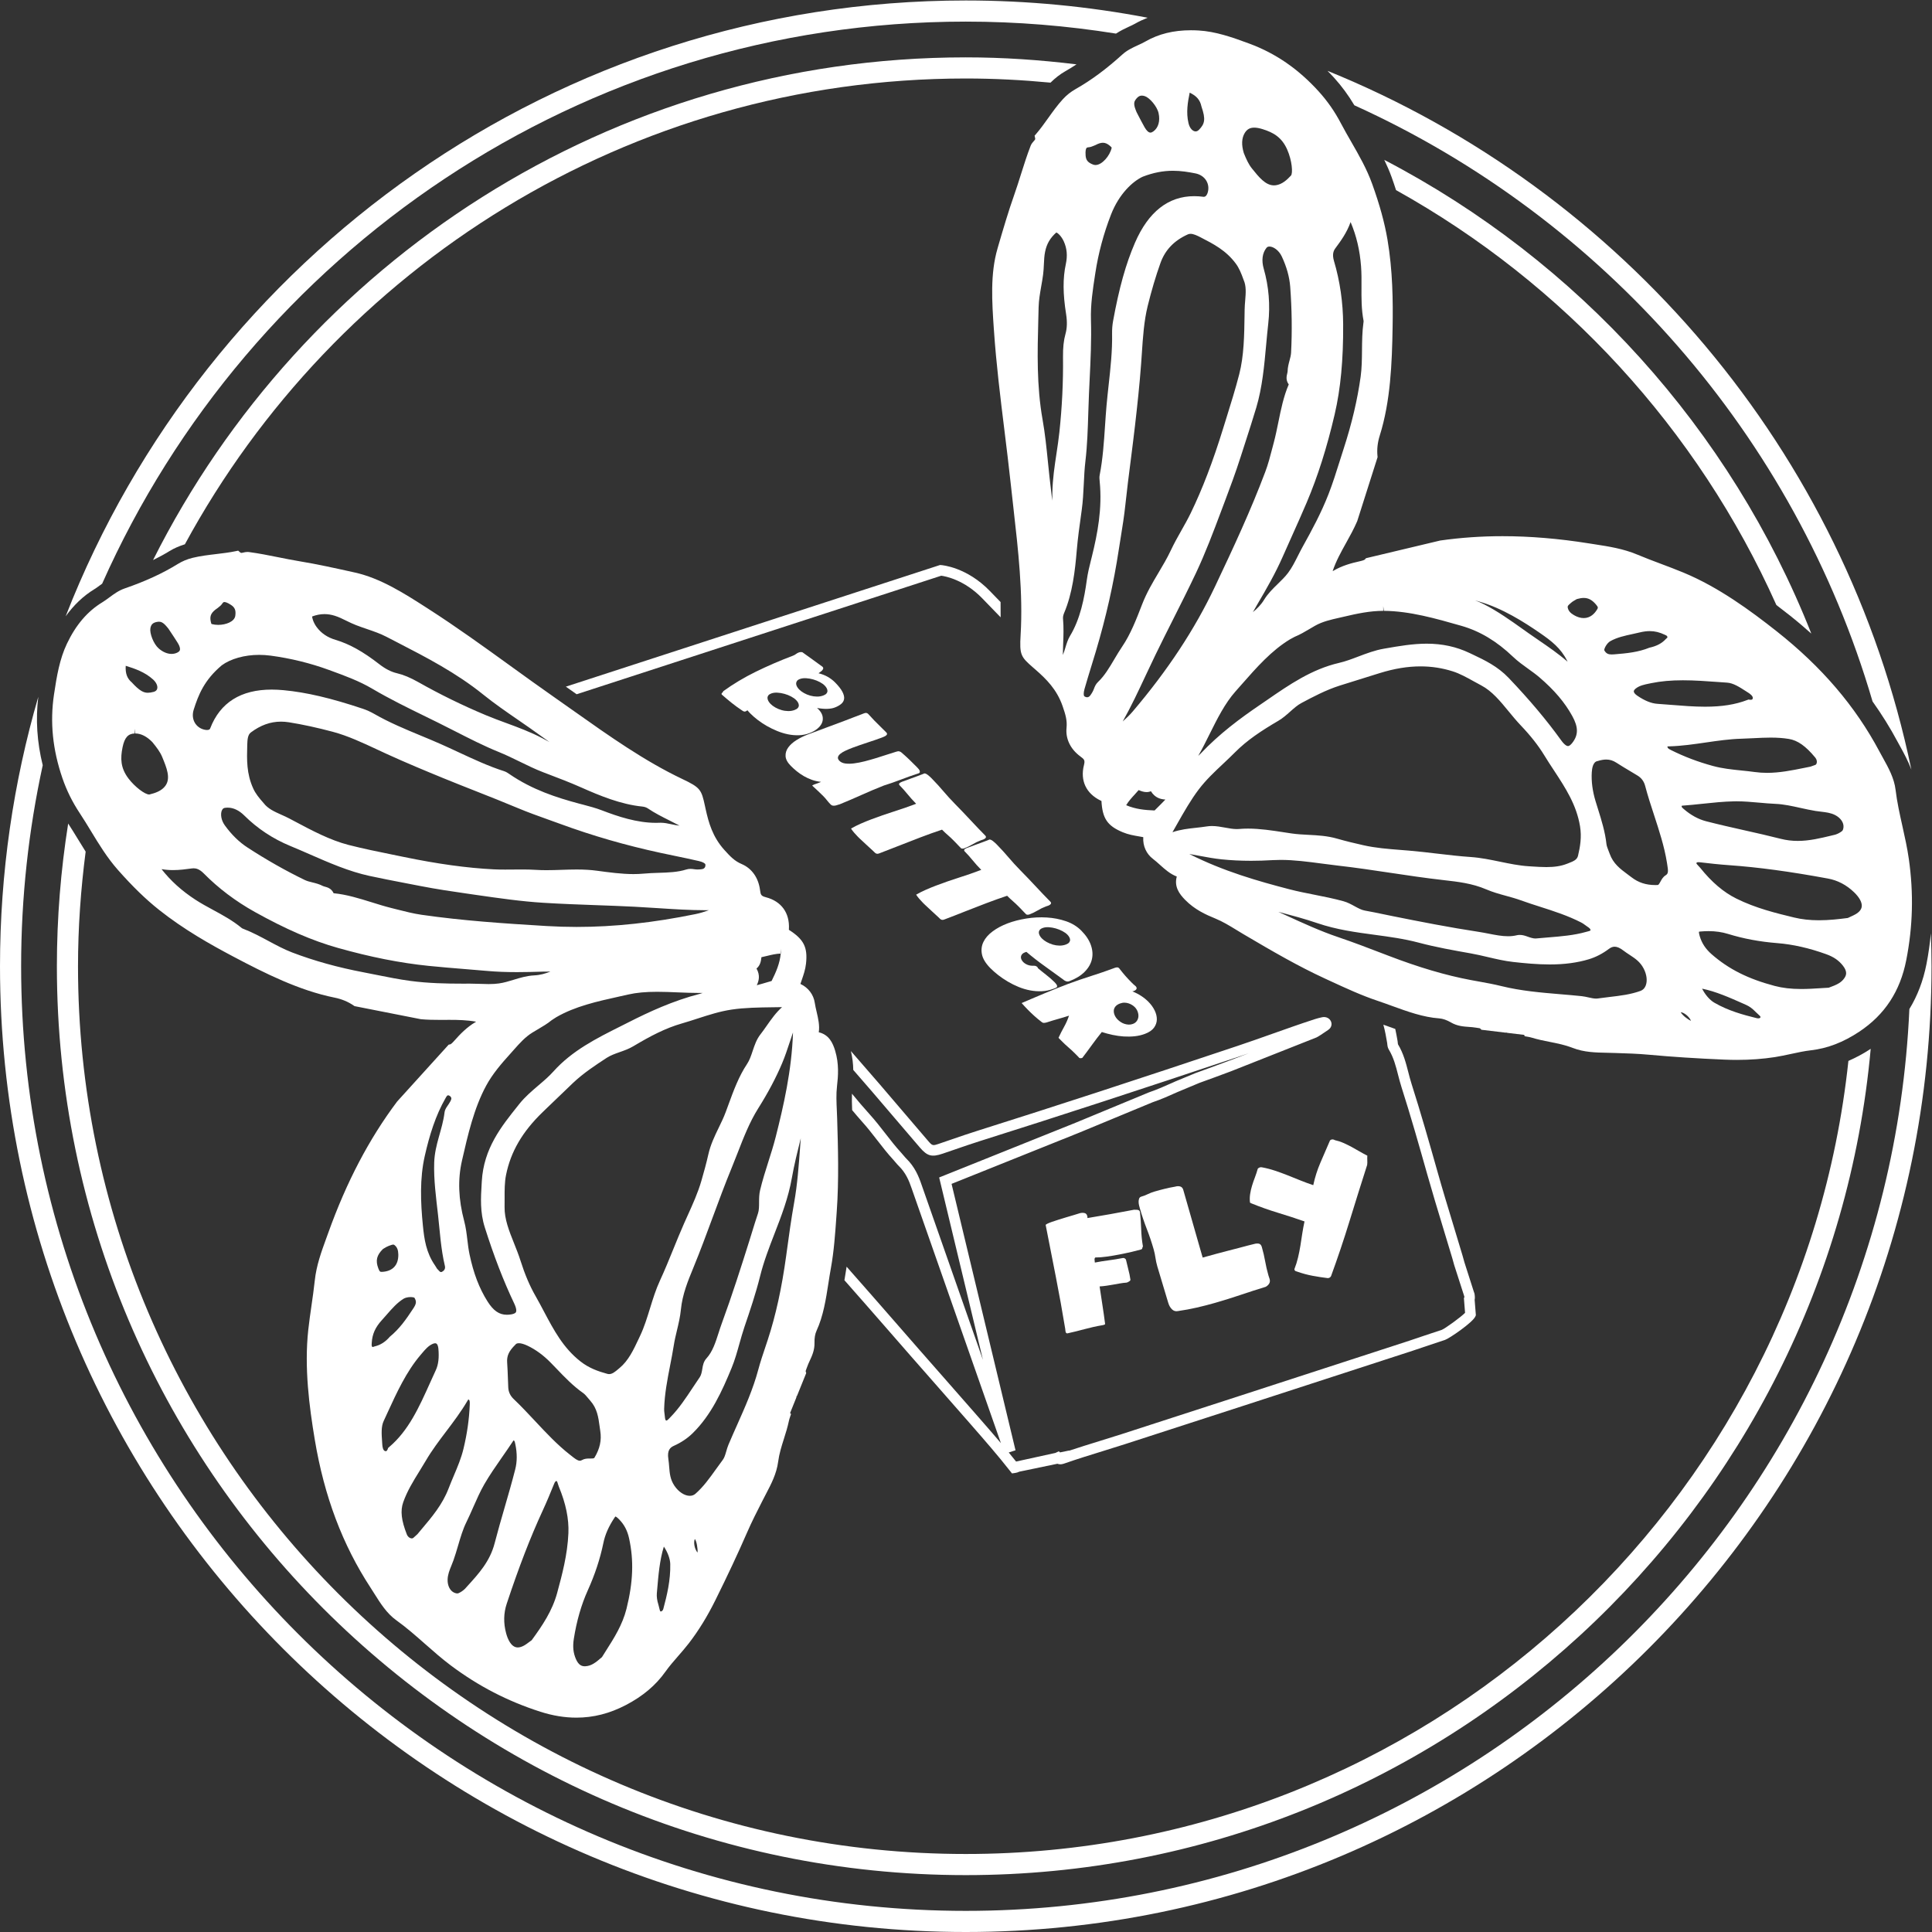 <?xml version="1.0" encoding="UTF-8" standalone="no"?><svg xmlns="http://www.w3.org/2000/svg" xmlns:xlink="http://www.w3.org/1999/xlink" fill="#000000" height="243.8" viewBox="0 0 243.8 243.8" width="243.8"><rect x="0" y="0" width="243.8" height="243.8" fill="#333333" stroke="none"/><defs><clipPath clipPathUnits="userSpaceOnUse" id="a"><path d="M 0,0 H 182.849 V 182.85 H 0 Z"/></clipPath></defs><g><g><g clip-path="url(#a)" transform="matrix(1.333 0 0 -1.333 0 243.8)"><g><path d="M 0,0 C 0.43,0.084 0.862,0.156 1.299,0.211 1.737,0.268 2.179,0.339 2.621,0.425 2.691,0.444 2.762,0.436 2.826,0.397 2.894,0.359 2.936,0.312 2.952,0.25 3.02,-0.059 3.093,-0.364 3.174,-0.669 3.257,-0.973 3.32,-1.282 3.364,-1.597 3.383,-1.661 3.347,-1.722 3.255,-1.779 3.163,-1.839 3.084,-1.878 3.019,-1.896 2.789,-1.913 2.571,-1.94 2.362,-1.978 2.154,-2.016 1.948,-2.051 1.745,-2.087 1.542,-2.122 1.336,-2.156 1.126,-2.188 0.916,-2.221 0.69,-2.244 0.451,-2.26 0.536,-2.846 0.625,-3.433 0.718,-4.021 0.81,-4.611 0.894,-5.203 0.97,-5.799 0.98,-5.841 0.941,-5.875 0.851,-5.901 0.775,-5.923 0.728,-5.933 0.703,-5.932 0.392,-5.983 0.099,-6.042 -0.175,-6.105 c -0.273,-0.064 -0.543,-0.129 -0.807,-0.2 -0.268,-0.069 -0.534,-0.137 -0.796,-0.206 -0.265,-0.068 -0.544,-0.134 -0.839,-0.196 -0.075,0.013 -0.125,0.059 -0.148,0.135 -0.011,0.043 -0.02,0.092 -0.024,0.145 -0.005,0.052 -0.01,0.103 -0.015,0.148 -0.273,1.663 -0.569,3.299 -0.885,4.91 -0.319,1.608 -0.641,3.25 -0.965,4.921 -0.009,0.027 0.044,0.069 0.152,0.124 0.109,0.054 0.255,0.113 0.436,0.178 0.179,0.062 0.388,0.131 0.627,0.206 0.236,0.074 0.477,0.148 0.72,0.222 0.244,0.074 0.482,0.145 0.709,0.21 0.233,0.068 0.434,0.129 0.605,0.186 0.153,0.037 0.296,0.041 0.426,0.01 C -0.85,4.66 -0.764,4.572 -0.723,4.429 -0.703,4.361 -0.694,4.29 -0.7,4.213 0.023,4.332 0.753,4.459 1.489,4.589 2.227,4.72 2.962,4.856 3.698,4.999 3.757,4.994 3.814,4.993 3.87,4.998 3.927,5.003 3.98,5 4.035,4.992 4.089,4.981 4.138,4.966 4.181,4.938 4.222,4.913 4.252,4.863 4.273,4.789 4.331,4.246 4.369,3.698 4.388,3.147 4.404,2.6 4.459,2.058 4.553,1.524 4.518,1.473 4.497,1.416 4.491,1.358 4.484,1.299 4.44,1.258 4.355,1.232 4.166,1.179 3.89,1.107 3.524,1.021 3.16,0.937 2.771,0.852 2.353,0.77 1.934,0.687 1.517,0.617 1.101,0.561 0.684,0.503 0.332,0.478 0.049,0.483 -0.014,0.435 -0.038,0.36 -0.026,0.262 -0.016,0.162 -0.006,0.074 0,0" fill="#ffffff" transform="translate(103.645 63.373)"/></g><g><path d="m 0,0 c -0.585,-0.168 -1.167,-0.318 -1.75,-0.452 -0.584,-0.134 -1.177,-0.243 -1.779,-0.33 -0.224,-0.049 -0.415,0.006 -0.577,0.164 -0.164,0.159 -0.283,0.374 -0.36,0.641 -0.165,0.57 -0.335,1.137 -0.511,1.703 -0.174,0.563 -0.348,1.138 -0.517,1.722 -0.079,0.275 -0.138,0.547 -0.176,0.819 -0.038,0.271 -0.096,0.539 -0.171,0.801 -0.189,0.66 -0.406,1.3 -0.649,1.924 -0.241,0.624 -0.459,1.265 -0.649,1.923 -0.021,0.076 -0.048,0.175 -0.078,0.291 -0.03,0.118 -0.046,0.233 -0.047,0.352 -10e-4,0.115 0.016,0.217 0.051,0.31 0.034,0.093 0.103,0.153 0.204,0.182 0.208,0.059 0.416,0.14 0.626,0.24 0.209,0.101 0.42,0.182 0.631,0.242 0.338,0.098 0.652,0.184 0.944,0.254 0.291,0.074 0.62,0.143 0.982,0.204 0.197,0.058 0.366,0.063 0.508,0.018 0.139,-0.044 0.234,-0.151 0.281,-0.316 C -2.771,9.77 -2.51,8.855 -2.252,7.95 -1.995,7.046 -1.731,6.128 -1.465,5.199 L -1.2,4.281 c 0.063,0.019 0.215,0.06 0.45,0.123 0.237,0.065 0.519,0.143 0.843,0.233 0.325,0.09 0.678,0.181 1.054,0.277 0.379,0.096 0.738,0.19 1.079,0.279 0.338,0.091 0.641,0.17 0.908,0.241 C 3.4,5.501 3.588,5.549 3.699,5.573 3.852,5.616 3.992,5.624 4.124,5.597 4.257,5.566 4.351,5.459 4.403,5.272 4.534,4.819 4.638,4.374 4.714,3.939 4.789,3.504 4.894,3.06 5.023,2.604 5.04,2.549 5.06,2.49 5.08,2.429 5.103,2.369 5.12,2.311 5.138,2.254 5.187,2.082 5.17,1.933 5.089,1.806 5.007,1.679 4.897,1.582 4.763,1.511 3.967,1.267 3.176,1.013 2.39,0.747 1.604,0.481 0.807,0.232 0,0" fill="#ffffff" transform="translate(115.052 59.565)"/></g><g><path d="m 0,0 c -0.839,0.292 -1.681,0.566 -2.522,0.822 -0.845,0.256 -1.687,0.555 -2.525,0.896 l -0.114,0.063 c -0.034,0.277 -0.028,0.551 0.015,0.823 0.042,0.272 0.104,0.539 0.185,0.799 0.081,0.262 0.171,0.524 0.273,0.785 0.098,0.261 0.187,0.53 0.264,0.803 0.052,0.06 0.117,0.102 0.198,0.126 0.064,0.018 0.125,0.021 0.187,0.008 0.428,-0.079 0.845,-0.187 1.251,-0.323 0.407,-0.136 0.81,-0.284 1.211,-0.443 0.4,-0.158 0.8,-0.319 1.197,-0.481 C 0.019,3.716 0.419,3.569 0.828,3.434 0.987,4.178 1.213,4.889 1.506,5.566 1.798,6.243 2.095,6.929 2.395,7.625 2.421,7.687 2.473,7.728 2.546,7.749 2.654,7.78 2.762,7.763 2.863,7.698 3.147,7.635 3.42,7.547 3.679,7.432 3.936,7.318 4.189,7.195 4.439,7.061 4.689,6.927 4.939,6.786 5.189,6.639 5.439,6.492 5.692,6.354 5.946,6.226 5.936,6.081 5.936,5.937 5.943,5.79 5.953,5.644 5.948,5.499 5.931,5.352 5.367,3.589 4.813,1.824 4.27,0.057 3.727,-1.711 3.14,-3.456 2.512,-5.176 2.46,-5.267 2.393,-5.325 2.305,-5.35 2.254,-5.364 2.223,-5.371 2.205,-5.367 c -0.493,0.06 -0.977,0.135 -1.454,0.224 -0.476,0.089 -0.951,0.218 -1.426,0.385 -0.056,0.014 -0.113,0.033 -0.168,0.056 -0.053,0.022 -0.09,0.063 -0.107,0.123 -0.01,0.035 -0.012,0.058 -0.007,0.067 0.14,0.353 0.252,0.715 0.341,1.086 0.09,0.372 0.164,0.75 0.226,1.131 0.061,0.383 0.119,0.765 0.177,1.148 C -0.154,-0.765 -0.084,-0.383 0,0" fill="#ffffff" transform="translate(123.494 67.267)"/></g><g><path d="m 0,0 c 0.123,-0.125 0.276,-0.239 0.46,-0.342 0.183,-0.104 0.38,-0.184 0.588,-0.243 0.21,-0.058 0.421,-0.089 0.636,-0.092 0.214,-0.003 0.418,0.032 0.609,0.104 0.143,0.054 0.243,0.12 0.303,0.197 0.06,0.077 0.088,0.158 0.085,0.245 C 2.679,-0.046 2.653,0.04 2.606,0.124 2.559,0.209 2.5,0.287 2.429,0.358 2.309,0.481 2.15,0.595 1.954,0.699 1.758,0.802 1.549,0.886 1.328,0.948 1.107,1.01 0.884,1.049 0.66,1.062 0.435,1.075 0.239,1.05 0.07,0.986 -0.061,0.937 -0.152,0.873 -0.206,0.796 -0.259,0.718 -0.285,0.635 -0.283,0.546 -0.281,0.457 -0.254,0.364 -0.201,0.269 -0.15,0.174 -0.082,0.084 0,0 m -2.707,-1.369 c 0.122,-0.125 0.275,-0.239 0.459,-0.342 0.183,-0.103 0.378,-0.185 0.584,-0.244 0.206,-0.06 0.417,-0.091 0.631,-0.094 0.215,-0.003 0.418,0.031 0.609,0.104 0.143,0.054 0.246,0.12 0.308,0.198 0.062,0.079 0.092,0.161 0.089,0.247 -0.003,0.086 -0.028,0.171 -0.075,0.255 -0.047,0.085 -0.106,0.162 -0.177,0.234 -0.121,0.123 -0.279,0.237 -0.475,0.34 -0.196,0.105 -0.405,0.188 -0.626,0.25 -0.221,0.062 -0.444,0.101 -0.668,0.114 -0.225,0.013 -0.422,-0.012 -0.59,-0.076 -0.131,-0.049 -0.224,-0.111 -0.279,-0.187 -0.055,-0.076 -0.08,-0.159 -0.077,-0.25 0.004,-0.091 0.032,-0.185 0.084,-0.28 0.053,-0.095 0.12,-0.185 0.203,-0.269 m -2.191,-0.6 C -4.945,-2.019 -5,-2.054 -5.061,-2.078 -5.119,-2.1 -5.172,-2.103 -5.22,-2.089 c -0.047,0.014 -0.109,0.048 -0.185,0.101 -0.347,0.23 -0.678,0.472 -0.992,0.723 -0.313,0.252 -0.621,0.511 -0.922,0.776 -0.026,0.035 -0.034,0.065 -0.023,0.09 0.011,0.025 0.026,0.048 0.045,0.07 0.019,0.021 0.042,0.043 0.068,0.068 0.026,0.024 0.039,0.052 0.038,0.086 0.939,0.682 1.965,1.298 3.079,1.845 1.114,0.547 2.29,1.056 3.528,1.524 0.102,0.038 0.195,0.089 0.279,0.153 0.085,0.065 0.173,0.114 0.266,0.149 C 0.075,3.539 0.19,3.548 0.307,3.522 0.618,3.294 0.936,3.066 1.262,2.838 1.585,2.61 1.902,2.38 2.21,2.148 2.272,2.085 2.295,2.026 2.28,1.971 2.264,1.916 2.233,1.862 2.187,1.81 2.141,1.757 2.084,1.708 2.015,1.663 1.946,1.617 1.887,1.573 1.836,1.532 2.161,1.452 2.455,1.338 2.717,1.187 2.979,1.036 3.208,0.861 3.406,0.66 3.732,0.329 3.962,0.036 4.094,-0.218 4.227,-0.472 4.283,-0.695 4.259,-0.884 4.237,-1.074 4.146,-1.236 3.985,-1.371 3.825,-1.506 3.62,-1.621 3.37,-1.715 3.178,-1.788 2.945,-1.829 2.669,-1.839 2.394,-1.849 2.069,-1.821 1.693,-1.755 1.711,-1.766 1.737,-1.788 1.771,-1.822 L 1.838,-1.89 C 2.039,-2.095 2.165,-2.305 2.215,-2.522 2.265,-2.739 2.25,-2.948 2.17,-3.148 2.09,-3.348 1.946,-3.535 1.74,-3.708 1.534,-3.881 1.28,-4.025 0.978,-4.139 0.661,-4.259 0.33,-4.325 -0.012,-4.337 -0.356,-4.348 -0.7,-4.32 -1.046,-4.25 c -0.347,0.07 -0.689,0.175 -1.03,0.314 -0.341,0.139 -0.665,0.297 -0.975,0.473 -0.309,0.177 -0.599,0.369 -0.869,0.577 -0.271,0.208 -0.507,0.414 -0.708,0.618 -0.051,0.052 -0.098,0.102 -0.142,0.151 -0.045,0.049 -0.087,0.098 -0.128,0.148" fill="#ffffff" transform="translate(75.65 117.63)"/></g><g><path d="M 0,0 C -0.307,0.033 -0.597,0.098 -0.867,0.194 -1.138,0.291 -1.393,0.409 -1.63,0.546 -1.867,0.684 -2.088,0.836 -2.294,1.002 -2.5,1.169 -2.689,1.34 -2.863,1.516 c -0.316,0.321 -0.481,0.629 -0.495,0.926 -0.015,0.296 0.072,0.572 0.26,0.826 0.187,0.255 0.448,0.486 0.782,0.694 0.334,0.208 0.688,0.382 1.063,0.524 0.579,0.218 1.15,0.432 1.713,0.639 0.563,0.208 1.133,0.42 1.709,0.637 C 2.491,5.884 2.81,6.006 3.126,6.129 3.443,6.251 3.762,6.373 4.085,6.495 4.155,6.521 4.221,6.532 4.284,6.526 4.348,6.521 4.41,6.487 4.47,6.426 4.575,6.32 4.675,6.212 4.771,6.102 4.867,5.992 4.967,5.886 5.069,5.782 5.254,5.593 5.44,5.409 5.627,5.228 5.812,5.047 5.998,4.862 6.183,4.674 6.232,4.625 6.253,4.578 6.248,4.532 6.243,4.487 6.217,4.444 6.171,4.404 6.125,4.364 6.065,4.327 5.993,4.293 5.921,4.259 5.843,4.226 5.759,4.194 5.558,4.118 5.341,4.041 5.108,3.962 4.874,3.884 4.635,3.804 4.392,3.723 4.148,3.643 3.904,3.56 3.66,3.476 3.415,3.392 3.184,3.309 2.966,3.227 2.717,3.132 2.491,3.037 2.29,2.941 2.089,2.846 1.929,2.746 1.809,2.644 1.689,2.541 1.619,2.435 1.6,2.327 1.581,2.219 1.629,2.106 1.743,1.99 1.877,1.855 2.064,1.771 2.307,1.739 2.55,1.708 2.826,1.712 3.135,1.752 3.445,1.791 3.777,1.857 4.133,1.947 4.488,2.039 4.843,2.138 5.196,2.247 5.551,2.355 5.895,2.465 6.23,2.576 6.565,2.688 6.865,2.782 7.132,2.861 7.233,2.899 7.328,2.907 7.415,2.886 7.502,2.864 7.574,2.824 7.631,2.767 7.891,2.543 8.135,2.322 8.363,2.102 8.59,1.884 8.825,1.651 9.069,1.403 9.123,1.348 9.176,1.291 9.228,1.23 9.279,1.17 9.315,1.113 9.335,1.06 9.355,1.007 9.36,0.959 9.35,0.914 9.34,0.87 9.306,0.837 9.248,0.814 8.682,0.631 8.133,0.437 7.602,0.232 7.07,0.027 6.519,-0.165 5.95,-0.344 5.245,-0.621 4.554,-0.913 3.874,-1.219 3.195,-1.525 2.497,-1.825 1.78,-2.118 1.708,-2.134 1.636,-2.155 1.563,-2.183 1.488,-2.211 1.411,-2.232 1.332,-2.245 1.253,-2.258 1.178,-2.259 1.107,-2.248 1.036,-2.237 0.971,-2.201 0.91,-2.139 c -0.129,0.13 -0.247,0.265 -0.354,0.402 -0.108,0.138 -0.225,0.271 -0.352,0.4 -0.165,0.168 -0.334,0.331 -0.507,0.49 -0.173,0.16 -0.345,0.319 -0.518,0.478 -0.016,0.017 -0.005,0.036 0.034,0.059 0.039,0.023 0.091,0.047 0.155,0.071 0.061,0.023 0.128,0.048 0.201,0.072 0.074,0.025 0.144,0.051 0.214,0.077 l 0.118,0.045 C -0.053,-0.028 -0.019,-0.013 0,0" fill="#ffffff" transform="translate(77.725 108.878)"/></g><g><path d="M 0,0 C 0.295,0.171 0.603,0.326 0.927,0.468 1.25,0.61 1.579,0.745 1.917,0.872 2.62,1.138 3.329,1.385 4.045,1.612 4.761,1.838 5.467,2.084 6.165,2.347 5.863,2.654 5.593,2.955 5.354,3.249 5.116,3.544 4.854,3.837 4.569,4.127 4.53,4.202 4.541,4.263 4.601,4.309 4.661,4.356 4.741,4.398 4.843,4.437 5.093,4.532 5.334,4.62 5.566,4.702 5.798,4.784 6.04,4.872 6.29,4.967 L 6.621,5.092 C 6.676,5.113 6.73,5.133 6.782,5.153 6.835,5.173 6.886,5.195 6.937,5.22 7.027,5.226 7.135,5.18 7.26,5.083 7.386,4.986 7.509,4.877 7.627,4.757 7.83,4.55 8.023,4.346 8.205,4.146 8.387,3.945 8.564,3.743 8.738,3.541 8.911,3.339 9.09,3.135 9.273,2.933 9.457,2.731 9.652,2.523 9.86,2.313 c 0.497,-0.505 0.976,-1.006 1.438,-1.502 0.461,-0.497 0.938,-0.996 1.431,-1.497 0.055,-0.072 0.059,-0.139 0.011,-0.2 -0.047,-0.061 -0.12,-0.111 -0.218,-0.148 -0.038,-0.014 -0.076,-0.027 -0.113,-0.038 -0.036,-0.011 -0.074,-0.024 -0.112,-0.038 -0.29,-0.11 -0.554,-0.237 -0.791,-0.382 -0.237,-0.144 -0.502,-0.271 -0.795,-0.382 -0.041,-0.016 -0.094,-0.024 -0.159,-0.024 -0.065,-0.001 -0.111,0.013 -0.14,0.041 -0.05,0.052 -0.105,0.108 -0.166,0.169 -0.063,0.064 -0.125,0.13 -0.189,0.199 C 9.994,-1.421 9.932,-1.356 9.871,-1.295 9.808,-1.231 9.752,-1.174 9.702,-1.123 9.603,-1.022 9.51,-0.932 9.421,-0.85 9.333,-0.769 9.245,-0.69 9.158,-0.613 9.071,-0.537 8.983,-0.458 8.896,-0.378 8.809,-0.297 8.714,-0.205 8.614,-0.103 8.261,-0.219 7.922,-0.337 7.594,-0.455 7.265,-0.573 6.931,-0.697 6.591,-0.826 5.926,-1.077 5.269,-1.333 4.621,-1.592 3.972,-1.85 3.316,-2.106 2.65,-2.357 2.566,-2.389 2.491,-2.397 2.426,-2.379 2.361,-2.362 2.305,-2.329 2.259,-2.282 2.231,-2.254 2.177,-2.201 2.098,-2.125 2.018,-2.048 1.922,-1.959 1.809,-1.859 1.696,-1.758 1.579,-1.65 1.457,-1.535 1.336,-1.419 1.219,-1.312 1.108,-1.21 0.997,-1.109 0.9,-1.019 0.818,-0.941 0.737,-0.862 0.681,-0.807 0.651,-0.777 0.528,-0.652 0.41,-0.524 0.298,-0.394 0.186,-0.264 0.087,-0.133 0,0" fill="#ffffff" transform="translate(80.564 104.458)"/></g><g><path d="M 0,0 C 0.295,0.171 0.604,0.327 0.927,0.468 1.25,0.61 1.58,0.745 1.917,0.872 2.62,1.138 3.33,1.385 4.046,1.612 4.761,1.839 5.468,2.084 6.165,2.348 5.863,2.654 5.593,2.955 5.354,3.25 5.117,3.544 4.854,3.836 4.568,4.127 4.53,4.202 4.541,4.263 4.601,4.309 4.661,4.356 4.742,4.398 4.844,4.437 5.093,4.531 5.335,4.62 5.566,4.702 5.799,4.784 6.04,4.872 6.29,4.967 L 6.621,5.092 C 6.677,5.113 6.729,5.133 6.783,5.153 6.835,5.173 6.887,5.196 6.937,5.22 7.026,5.226 7.135,5.18 7.261,5.084 7.386,4.986 7.509,4.877 7.628,4.757 7.831,4.55 8.022,4.347 8.205,4.146 8.387,3.945 8.563,3.743 8.738,3.541 8.911,3.339 9.09,3.136 9.272,2.933 9.457,2.731 9.653,2.524 9.859,2.313 c 0.497,-0.505 0.978,-1.006 1.439,-1.502 0.461,-0.497 0.938,-0.996 1.431,-1.497 0.055,-0.071 0.059,-0.138 0.012,-0.2 -0.048,-0.061 -0.12,-0.111 -0.22,-0.148 C 12.483,-1.048 12.447,-1.061 12.41,-1.072 12.373,-1.083 12.336,-1.096 12.298,-1.11 12.007,-1.22 11.744,-1.347 11.507,-1.491 11.27,-1.635 11.005,-1.763 10.711,-1.874 10.67,-1.89 10.618,-1.897 10.553,-1.898 c -0.065,-0.001 -0.113,0.013 -0.141,0.042 -0.05,0.051 -0.105,0.107 -0.166,0.168 -0.062,0.064 -0.125,0.13 -0.189,0.198 -0.063,0.069 -0.125,0.134 -0.185,0.195 -0.063,0.064 -0.12,0.121 -0.17,0.172 C 9.604,-1.022 9.51,-0.932 9.422,-0.85 9.334,-0.769 9.245,-0.69 9.158,-0.613 9.071,-0.536 8.983,-0.458 8.896,-0.377 8.809,-0.297 8.715,-0.205 8.614,-0.103 8.262,-0.219 7.922,-0.336 7.594,-0.455 7.266,-0.573 6.932,-0.697 6.592,-0.826 5.926,-1.077 5.269,-1.333 4.621,-1.591 3.973,-1.851 3.316,-2.106 2.65,-2.357 2.566,-2.389 2.492,-2.396 2.427,-2.379 2.361,-2.361 2.306,-2.329 2.259,-2.282 2.231,-2.254 2.177,-2.201 2.098,-2.124 2.019,-2.048 1.922,-1.959 1.809,-1.859 1.697,-1.758 1.58,-1.65 1.458,-1.535 1.336,-1.419 1.22,-1.311 1.108,-1.21 0.997,-1.109 0.9,-1.019 0.819,-0.941 0.738,-0.862 0.681,-0.807 0.652,-0.777 0.528,-0.652 0.411,-0.524 0.299,-0.394 0.187,-0.264 0.087,-0.133 0,0" fill="#ffffff" transform="translate(86.727 98.2)"/></g><g><path d="m 0,0 c 0.123,-0.125 0.276,-0.239 0.46,-0.342 0.184,-0.103 0.378,-0.185 0.585,-0.246 0.208,-0.06 0.418,-0.091 0.632,-0.094 0.214,-0.002 0.417,0.033 0.607,0.106 0.143,0.054 0.244,0.119 0.303,0.196 0.06,0.078 0.089,0.159 0.088,0.244 C 2.671,-0.051 2.647,0.034 2.599,0.119 2.551,0.205 2.491,0.283 2.42,0.355 2.302,0.476 2.145,0.588 1.948,0.692 1.751,0.796 1.542,0.88 1.32,0.944 1.099,1.007 0.877,1.045 0.657,1.059 0.437,1.072 0.241,1.047 0.072,0.983 -0.058,0.934 -0.15,0.871 -0.206,0.796 -0.261,0.72 -0.287,0.637 -0.284,0.548 -0.281,0.457 -0.254,0.364 -0.201,0.269 -0.149,0.174 -0.083,0.084 0,0 m -1.764,-2.236 c 0.108,-0.109 0.245,-0.197 0.414,-0.266 0.169,-0.068 0.367,-0.097 0.592,-0.087 0.133,0.006 0.242,-0.034 0.324,-0.117 0.039,-0.039 0.06,-0.077 0.065,-0.114 0.098,-0.085 0.217,-0.181 0.352,-0.291 0.136,-0.11 0.278,-0.221 0.422,-0.335 0.147,-0.113 0.287,-0.229 0.423,-0.347 0.136,-0.119 0.256,-0.23 0.359,-0.334 0.1,-0.102 0.17,-0.185 0.209,-0.248 C 1.434,-4.438 1.451,-4.491 1.448,-4.537 1.446,-4.581 1.429,-4.614 1.395,-4.638 1.36,-4.664 1.317,-4.684 1.265,-4.705 L 1.077,-4.775 C 0.726,-4.908 0.364,-4.982 -0.006,-5 c -0.371,-0.016 -0.74,0.012 -1.109,0.082 -0.369,0.071 -0.731,0.179 -1.083,0.323 -0.355,0.145 -0.693,0.312 -1.018,0.505 -0.324,0.191 -0.628,0.397 -0.911,0.617 -0.281,0.22 -0.532,0.441 -0.753,0.664 -0.44,0.449 -0.703,0.881 -0.789,1.3 -0.084,0.419 -0.038,0.811 0.141,1.177 0.176,0.366 0.468,0.699 0.873,0.999 0.403,0.3 0.877,0.552 1.417,0.757 0.534,0.202 1.127,0.355 1.776,0.459 0.65,0.104 1.294,0.136 1.933,0.097 C 1.109,1.941 1.717,1.823 2.291,1.626 2.865,1.429 3.351,1.129 3.747,0.726 4.185,0.283 4.484,-0.173 4.646,-0.641 4.808,-1.109 4.838,-1.557 4.737,-1.985 4.637,-2.413 4.406,-2.808 4.047,-3.168 3.688,-3.528 3.207,-3.822 2.606,-4.049 2.492,-4.092 2.381,-4.092 2.272,-4.048 c -0.11,0.045 -0.196,0.099 -0.257,0.162 -0.596,0.438 -1.186,0.866 -1.774,1.284 -0.586,0.417 -1.154,0.86 -1.701,1.326 -0.023,-0.003 -0.07,-0.018 -0.141,-0.045 -0.119,-0.045 -0.209,-0.103 -0.27,-0.175 -0.06,-0.072 -0.096,-0.15 -0.107,-0.235 -0.01,-0.084 0.003,-0.17 0.043,-0.259 0.04,-0.089 0.097,-0.171 0.171,-0.246" fill="#ffffff" transform="translate(98.627 94.06)"/></g><g><path d="m 0,0 c 0.083,-0.084 0.18,-0.162 0.292,-0.235 0.11,-0.074 0.229,-0.13 0.355,-0.171 0.126,-0.04 0.257,-0.065 0.395,-0.071 0.137,-0.004 0.271,0.018 0.402,0.067 0.165,0.062 0.291,0.159 0.377,0.288 0.086,0.129 0.134,0.269 0.143,0.42 C 1.974,0.448 1.947,0.603 1.888,0.762 1.827,0.92 1.739,1.057 1.625,1.174 1.555,1.246 1.469,1.313 1.366,1.379 1.264,1.443 1.152,1.497 1.031,1.536 0.91,1.576 0.78,1.598 0.641,1.6 0.501,1.602 0.358,1.574 0.214,1.52 0.024,1.448 -0.118,1.354 -0.215,1.234 -0.311,1.115 -0.361,0.984 -0.367,0.844 -0.374,0.702 -0.346,0.558 -0.282,0.41 -0.22,0.264 -0.125,0.127 0,0 m -4.607,0.371 c -0.353,-0.116 -0.7,-0.222 -1.039,-0.314 -0.34,-0.094 -0.687,-0.2 -1.04,-0.316 -0.09,-0.028 -0.182,-0.047 -0.273,-0.053 -0.092,-0.006 -0.174,0.024 -0.245,0.088 -0.241,0.185 -0.469,0.371 -0.68,0.563 -0.212,0.19 -0.417,0.386 -0.613,0.587 -0.204,0.207 -0.401,0.42 -0.594,0.638 0.317,0.136 0.656,0.282 1.019,0.436 0.364,0.153 0.734,0.311 1.112,0.469 0.379,0.158 0.757,0.313 1.134,0.465 0.378,0.15 0.735,0.291 1.076,0.419 0.387,0.146 0.764,0.282 1.132,0.407 0.367,0.124 0.734,0.246 1.1,0.363 0.368,0.118 0.736,0.239 1.105,0.365 0.369,0.125 0.751,0.262 1.145,0.411 0.059,0.022 0.125,0.037 0.202,0.042 C 0.009,4.949 0.075,4.921 0.135,4.862 0.257,4.706 0.365,4.57 0.462,4.452 0.558,4.333 0.649,4.225 0.738,4.125 0.827,4.024 0.916,3.927 1.006,3.832 1.096,3.737 1.193,3.636 1.301,3.526 1.362,3.464 1.429,3.398 1.497,3.334 1.564,3.269 1.636,3.209 1.709,3.154 1.795,3.055 1.817,2.968 1.778,2.893 1.738,2.817 1.659,2.757 1.54,2.712 1.522,2.706 1.501,2.698 1.476,2.691 1.45,2.686 1.421,2.678 1.385,2.67 1.697,2.547 1.98,2.401 2.235,2.233 2.489,2.066 2.717,1.882 2.916,1.679 3.165,1.428 3.359,1.156 3.501,0.866 3.643,0.576 3.712,0.291 3.708,0.01 3.702,-0.271 3.612,-0.531 3.436,-0.771 3.259,-1.011 2.974,-1.204 2.582,-1.353 2.276,-1.468 1.954,-1.543 1.614,-1.579 1.274,-1.615 0.928,-1.621 0.573,-1.599 c -0.353,0.025 -0.707,0.074 -1.056,0.149 -0.351,0.075 -0.692,0.166 -1.019,0.271 -0.324,-0.4 -0.633,-0.803 -0.927,-1.211 -0.293,-0.406 -0.595,-0.815 -0.909,-1.225 -0.002,-0.006 -0.016,-0.014 -0.042,-0.025 -0.029,-0.01 -0.074,-0.016 -0.136,-0.017 -0.06,-10e-4 -0.104,0.012 -0.13,0.039 -0.022,0.031 -0.045,0.057 -0.071,0.083 -0.025,0.026 -0.053,0.054 -0.081,0.083 l -0.147,0.149 c -0.244,0.248 -0.481,0.47 -0.709,0.665 -0.229,0.197 -0.448,0.401 -0.657,0.614 l -0.147,0.15 c -0.025,0.023 -0.051,0.05 -0.076,0.075 -0.025,0.026 -0.046,0.052 -0.065,0.077 0.164,0.358 0.34,0.704 0.53,1.043 0.189,0.338 0.343,0.689 0.462,1.05" fill="#ffffff" transform="translate(105.806 86.376)"/></g><g><path d="m 0,0 c -0.183,-0.89 -0.355,-1.872 -0.112,-2.893 0.127,-0.533 0.436,-0.776 0.671,-0.776 0.114,0 0.222,0.054 0.325,0.159 0.536,0.555 0.652,0.97 0.231,2.194 C 0.985,-0.691 0.655,-0.311 0,0 m -4.528,-0.279 c -0.151,0 -0.355,-0.046 -0.604,-0.399 -0.117,-0.166 -0.197,-0.391 0.004,-0.912 l 0.039,-0.105 c 0.02,-0.053 0.037,-0.107 0.064,-0.156 l 0.149,-0.289 c 0.199,-0.383 0.398,-0.766 0.609,-1.14 0.18,-0.319 0.38,-0.502 0.547,-0.502 0.083,0 0.179,0.039 0.284,0.116 0.47,0.339 0.654,0.984 0.492,1.723 -0.144,0.652 -0.851,1.459 -1.293,1.609 -0.107,0.036 -0.204,0.055 -0.291,0.055 M -8.22,-4.743 c -0.197,0 -0.419,-0.069 -0.701,-0.219 l -0.183,-0.075 c -0.126,-0.054 -0.284,-0.121 -0.472,-0.134 -0.14,-0.01 -0.178,-0.054 -0.19,-0.068 -0.048,-0.057 -0.125,-0.225 -0.087,-0.715 0.035,-0.443 0.219,-0.666 0.707,-0.853 0.075,-0.029 0.15,-0.043 0.23,-0.043 0.625,0 1.36,0.883 1.524,1.606 0.012,0.054 0.014,0.063 -0.169,0.219 -0.229,0.194 -0.437,0.282 -0.659,0.282 M 6.11,-3.311 C 5.697,-3.311 5.418,-3.471 5.204,-3.83 4.917,-4.312 4.89,-4.946 5.122,-5.714 5.356,-6.3 5.582,-6.792 5.886,-7.169 6.55,-7.996 7.175,-8.776 7.975,-8.776 c 0.057,0 0.117,0.003 0.176,0.011 0.589,0.078 1.054,0.505 1.432,0.912 0.199,0.213 0.116,1.407 -0.357,2.477 -0.515,1.156 -1.302,1.605 -2.328,1.923 -0.307,0.095 -0.566,0.142 -0.788,0.142 m -18.737,-9.926 c -0.582,-0.514 -0.91,-1.077 -1.061,-1.823 -0.078,-0.38 -0.096,-0.777 -0.116,-1.197 -0.015,-0.326 -0.032,-0.651 -0.074,-0.971 -0.049,-0.368 -0.111,-0.731 -0.176,-1.095 -0.119,-0.681 -0.231,-1.325 -0.248,-1.994 l -0.029,-1.143 c -0.082,-3.085 -0.167,-6.274 0.405,-9.498 0.237,-1.332 0.373,-2.683 0.505,-3.989 0.048,-0.481 0.098,-0.961 0.15,-1.44 0.046,-0.416 0.223,-1.906 0.26,-2.236 l 0.01,0.761 c 0.024,1.278 0.21,2.508 0.39,3.698 0.101,0.674 0.204,1.349 0.276,2.033 0.254,2.373 0.369,4.76 0.342,7.094 -0.012,0.892 0.064,1.593 0.237,2.207 0.15,0.53 0.168,1.152 0.059,1.846 -0.311,1.946 -0.319,3.415 -0.028,4.763 0.168,0.778 0.107,1.475 -0.189,2.131 -0.228,0.506 -0.568,0.81 -0.713,0.853 m 27.86,0.988 c -0.368,-1.027 -0.914,-1.766 -1.444,-2.484 -0.163,-0.219 -0.322,-0.553 -0.129,-1.205 0.565,-1.899 0.857,-3.917 0.868,-5.997 0.018,-3.367 -0.237,-6.074 -0.803,-8.517 -0.729,-3.131 -1.595,-5.863 -2.651,-8.353 -0.457,-1.077 -0.935,-2.144 -1.414,-3.209 -0.283,-0.633 -0.566,-1.265 -0.847,-1.9 -0.701,-1.594 -1.529,-3.033 -2.46,-4.614 -0.125,-0.211 -0.247,-0.427 -0.368,-0.648 0.393,0.322 0.762,0.689 1.054,1.163 0.374,0.608 0.85,1.07 1.31,1.516 0.351,0.342 0.685,0.665 0.972,1.048 0.358,0.477 0.632,1.023 0.924,1.602 0.145,0.284 0.287,0.568 0.44,0.843 0.9,1.621 1.768,3.225 2.468,5.024 0.384,0.988 0.713,2.033 1.031,3.043 0.125,0.396 0.25,0.792 0.378,1.187 0.785,2.416 1.315,4.663 1.623,6.869 0.11,0.798 0.12,1.659 0.127,2.492 0.008,0.861 0.017,1.753 0.137,2.613 0.007,0.055 0.02,0.139 0.013,0.172 -0.212,1.102 -0.204,2.173 -0.198,3.209 0.005,0.639 0.008,1.298 -0.04,1.946 -0.116,1.535 -0.441,2.91 -0.991,4.2 m 21.3,-35.758 c -0.139,-0.079 -0.298,-0.169 -0.425,-0.283 l -0.087,-0.077 c -0.231,-0.197 -0.257,-0.244 -0.23,-0.388 0.058,-0.29 0.234,-0.502 0.591,-0.708 0.314,-0.183 0.623,-0.276 0.919,-0.276 0.639,0 1.04,0.439 1.262,0.807 0.099,0.162 0.129,0.212 -0.111,0.491 -0.359,0.421 -0.713,0.608 -1.146,0.608 -0.192,0 -0.409,-0.036 -0.66,-0.109 -0.035,-0.02 -0.073,-0.042 -0.113,-0.065 m 7.026,-2.966 c -0.298,0 -0.611,-0.041 -0.957,-0.125 -0.226,-0.054 -0.45,-0.103 -0.675,-0.152 -0.754,-0.163 -1.467,-0.316 -2.106,-0.674 -0.333,-0.187 -0.602,-0.712 -0.572,-0.865 0.18,-0.326 0.396,-0.394 0.704,-0.394 0.078,0 0.156,0.005 0.235,0.011 1.251,0.099 2.292,0.209 3.338,0.631 0.687,0.149 1.181,0.416 1.547,0.818 0.046,0.05 0.1,0.096 0.154,0.14 -0.01,0.15 -0.037,0.167 -0.231,0.257 -0.52,0.249 -0.967,0.353 -1.437,0.353 m -45.15,43.579 c -0.939,0 -1.873,-0.183 -2.853,-0.561 -0.937,-0.431 -2.239,-1.612 -3.01,-3.601 -0.693,-1.789 -1.19,-3.638 -1.474,-5.496 l -0.035,-0.225 c -0.21,-1.365 -0.427,-2.776 -0.384,-4.234 0.057,-1.908 -0.035,-3.805 -0.124,-5.64 l -0.063,-1.353 c -0.027,-0.595 -0.046,-1.192 -0.064,-1.789 -0.047,-1.518 -0.094,-3.087 -0.275,-4.607 -0.083,-0.695 -0.118,-1.428 -0.152,-2.136 -0.041,-0.821 -0.082,-1.669 -0.197,-2.485 l -0.051,-0.372 c -0.158,-1.129 -0.322,-2.298 -0.419,-3.451 -0.159,-1.88 -0.396,-4.044 -1.202,-5.931 -0.075,-0.176 -0.112,-0.372 -0.098,-0.523 0.074,-0.819 0.044,-1.615 0.014,-2.383 -0.013,-0.35 -0.027,-0.699 -0.031,-1.051 0.099,0.217 0.174,0.47 0.248,0.717 0.112,0.366 0.226,0.744 0.418,1.062 0.995,1.634 1.37,3.618 1.607,5.343 0.089,0.646 0.241,1.255 0.389,1.845 l 0.092,0.368 c 0.531,2.161 0.988,4.516 0.735,7.09 -0.021,0.212 -0.041,0.41 -0.001,0.608 0.294,1.497 0.403,3.103 0.506,4.657 0.042,0.63 0.085,1.259 0.139,1.884 0.06,0.682 0.135,1.36 0.209,2.037 0.172,1.56 0.35,3.172 0.32,4.808 -0.007,0.408 0.024,0.807 0.092,1.184 0.573,3.145 1.213,5.434 2.075,7.421 1.268,2.927 3.155,4.41 5.609,4.41 0.291,0 0.592,-0.021 0.899,-0.062 h 0.004 c 0.235,0 0.338,0.274 0.384,0.439 0.104,0.386 0.05,0.779 -0.154,1.107 -0.215,0.347 -0.581,0.587 -1.028,0.674 -0.649,0.128 -1.357,0.246 -2.125,0.246 m 28.609,-40.671 c 0.273,-0.101 0.546,-0.217 0.82,-0.356 1.303,-0.661 2.524,-1.53 3.707,-2.371 l 0.529,-0.376 c 0.322,-0.228 0.648,-0.45 0.972,-0.672 0.908,-0.622 1.846,-1.263 2.73,-2.03 -0.014,0.028 -0.03,0.056 -0.044,0.084 -0.596,1.205 -1.516,1.905 -2.57,2.631 -1.529,1.055 -3.565,2.346 -5.741,2.975 -0.137,0.04 -0.271,0.078 -0.403,0.115 M 0.08,-13.364 c -0.093,0 -0.177,-0.017 -0.256,-0.053 -1.3,-0.585 -2.146,-1.471 -2.59,-2.706 -0.444,-1.24 -0.852,-2.614 -1.213,-4.084 -0.346,-1.41 -0.451,-2.966 -0.55,-4.47 l -0.069,-0.99 c -0.148,-2.012 -0.364,-3.981 -0.574,-5.809 -0.126,-1.098 -0.265,-2.191 -0.404,-3.285 -0.184,-1.43 -0.366,-2.861 -0.519,-4.303 -0.106,-1.009 -0.269,-2.022 -0.427,-3.002 -0.063,-0.386 -0.124,-0.772 -0.184,-1.157 -0.495,-3.256 -1.209,-6.421 -2.18,-9.678 -0.135,-0.453 -0.273,-0.903 -0.412,-1.353 -0.223,-0.727 -0.448,-1.455 -0.657,-2.192 -0.114,-0.41 -0.088,-0.648 -0.01,-0.703 0.083,-0.058 0.17,-0.088 0.251,-0.088 0.143,0 0.243,0.096 0.304,0.178 0.161,0.22 0.273,0.421 0.343,0.616 0.076,0.212 0.18,0.456 0.386,0.652 0.616,0.582 1.071,1.35 1.551,2.163 0.241,0.406 0.483,0.812 0.743,1.196 0.791,1.16 1.346,2.599 1.884,3.992 0.426,1.103 0.995,2.061 1.546,2.987 0.404,0.68 0.822,1.383 1.169,2.121 0.308,0.656 0.659,1.279 0.999,1.882 0.306,0.54 0.61,1.079 0.885,1.644 1.102,2.268 2.107,4.894 3.073,8.029 l 0.317,1.018 c 0.416,1.336 0.847,2.717 1.205,4.107 0.448,1.735 0.475,3.687 0.502,5.575 l 0.008,0.53 c 0.005,0.288 0.028,0.578 0.052,0.866 0.059,0.707 0.113,1.375 -0.146,1.948 -0.237,0.665 -0.436,1.138 -0.741,1.55 -0.925,1.248 -2.095,1.85 -3.335,2.487 -0.327,0.168 -0.669,0.332 -0.951,0.332 m 46.609,-42.265 c -1.13,0 -2.109,-0.089 -2.99,-0.271 l -0.165,-0.034 c -0.491,-0.099 -0.954,-0.193 -1.308,-0.476 -0.071,-0.056 -0.189,-0.167 -0.185,-0.276 0.004,-0.113 0.127,-0.263 0.329,-0.4 0.706,-0.48 1.329,-0.733 1.904,-0.771 0.439,-0.03 0.879,-0.065 1.32,-0.1 1.056,-0.086 2.149,-0.173 3.201,-0.173 1.593,0 2.86,0.202 3.993,0.636 l 0.109,0.042 0.118,-0.017 c 0.03,-0.004 0.059,-0.006 0.089,-0.006 0.166,0 0.187,0.061 0.203,0.155 0.028,0.2 -0.278,0.419 -0.411,0.504 l -0.242,0.155 c -0.614,0.395 -1.193,0.77 -1.779,0.809 l -0.859,0.061 c -1.097,0.08 -2.232,0.162 -3.327,0.162 M 7.551,-14.567 c -0.161,0 -0.236,-0.068 -0.277,-0.119 -0.397,-0.489 -0.492,-1.19 -0.267,-1.973 0.483,-1.69 0.628,-3.444 0.429,-5.212 C 7.36,-22.533 7.301,-23.2 7.239,-23.868 7.06,-25.851 6.873,-27.902 6.305,-29.809 5.974,-30.918 5.618,-32.014 5.265,-33.11 L 4.83,-34.459 c -0.475,-1.49 -1.023,-2.962 -1.501,-4.226 l -0.33,-0.876 c -0.741,-1.974 -1.509,-4.015 -2.408,-5.919 -0.706,-1.492 -1.455,-2.98 -2.18,-4.418 -0.555,-1.102 -1.109,-2.203 -1.649,-3.316 -0.314,-0.645 -0.618,-1.296 -0.924,-1.947 -0.682,-1.458 -1.382,-2.953 -2.178,-4.364 0.337,0.296 0.654,0.601 0.943,0.939 3.324,3.911 5.868,7.772 7.78,11.805 1.783,3.765 3.375,7.182 4.769,10.878 0.275,0.725 0.47,1.483 0.679,2.285 l 0.136,0.518 c 0.165,0.622 0.295,1.263 0.426,1.904 0.245,1.207 0.499,2.455 0.984,3.576 -0.297,0.401 -0.204,0.783 -0.148,1.022 0.02,0.081 0.037,0.15 0.039,0.207 0.009,0.387 0.097,0.712 0.181,1.026 0.07,0.257 0.135,0.5 0.149,0.753 0.104,2.012 0.077,4.112 -0.083,6.242 -0.071,0.922 -0.337,1.883 -0.795,2.858 -0.287,0.614 -0.818,0.945 -1.169,0.945 m 10.772,-34.488 c -1.267,0 -2.496,-0.264 -3.747,-0.559 l -0.435,-0.1 c -0.807,-0.182 -1.569,-0.355 -2.271,-0.75 -0.171,-0.097 -0.341,-0.198 -0.511,-0.299 -0.452,-0.268 -0.918,-0.545 -1.424,-0.751 l -0.127,-0.068 c -0.105,-0.054 -0.211,-0.107 -0.313,-0.169 -1.758,-1.065 -3.142,-2.64 -4.608,-4.307 l -0.551,-0.624 c -1.002,-1.129 -1.732,-2.596 -2.438,-4.014 -0.345,-0.695 -0.7,-1.407 -1.089,-2.089 0.066,0.057 0.13,0.116 0.189,0.179 1.837,1.952 3.87,3.433 5.617,4.624 l 0.725,0.497 c 2.07,1.429 4.213,2.905 6.796,3.502 0.617,0.142 1.214,0.369 1.845,0.609 0.764,0.289 1.554,0.589 2.397,0.735 l 0.191,0.033 c 1.254,0.218 2.551,0.443 3.871,0.443 1.481,0 2.811,-0.29 4.065,-0.888 l 0.252,-0.119 c 1.177,-0.558 2.392,-1.135 3.444,-2.238 1.969,-2.067 3.591,-3.995 4.957,-5.893 0.361,-0.502 0.578,-0.556 0.655,-0.556 0.108,0 0.252,0.107 0.404,0.3 0.586,0.748 0.586,1.486 0,2.546 -0.71,1.289 -1.696,2.45 -3.1,3.654 -0.344,0.295 -0.702,0.551 -1.081,0.823 -0.478,0.343 -0.974,0.699 -1.429,1.132 -1.539,1.471 -3.138,2.429 -4.89,2.93 -2.413,0.69 -4.908,1.403 -7.34,1.417 l -0.054,0.45 z m 26.899,-12.832 c 0.007,-0.157 0.08,-0.217 0.349,-0.351 1.256,-0.626 2.539,-1.112 3.955,-1.499 0.894,-0.245 1.77,-0.335 2.698,-0.43 0.423,-0.043 0.847,-0.087 1.272,-0.146 0.379,-0.053 0.758,-0.078 1.158,-0.078 h 10e-4 c 1.199,0 2.329,0.229 3.528,0.471 l 0.588,0.118 0.113,0.041 c 0.113,0.038 0.227,0.075 0.34,0.121 0.083,0.034 0.12,0.118 0.135,0.182 0.033,0.129 0.012,0.331 -0.138,0.513 -0.913,1.1 -1.662,1.627 -2.501,1.765 -0.523,0.086 -1.069,0.126 -1.716,0.126 -0.536,0 -1.068,-0.027 -1.602,-0.054 -0.382,-0.02 -0.764,-0.04 -1.15,-0.05 -1.14,-0.03 -2.283,-0.197 -3.391,-0.358 -1.118,-0.163 -2.274,-0.332 -3.451,-0.366 -0.079,-0.001 -0.143,-0.002 -0.188,-0.005 m -51.234,-5.567 c 0.906,-0.382 1.759,-0.46 2.688,-0.498 l 0.265,0.264 c 0.251,0.25 0.509,0.504 0.758,0.77 -0.448,0.03 -0.973,0.148 -1.372,0.79 -0.11,-0.054 -0.255,-0.084 -0.408,-0.084 -0.244,0 -0.468,0.077 -0.653,0.151 -0.025,0.01 -0.064,0.026 -0.099,0.038 -0.118,-0.139 -0.241,-0.273 -0.363,-0.407 -0.304,-0.33 -0.589,-0.643 -0.814,-1.02 -0.001,-10e-4 -0.002,-0.003 -0.002,-0.004 m 57.546,0.367 c -1.005,-0.02 -2.016,-0.127 -2.997,-0.231 -0.645,-0.068 -1.294,-0.136 -1.944,-0.182 -0.051,-0.1 -0.034,-0.132 0.187,-0.323 0.673,-0.578 1.372,-0.958 2.094,-1.146 1.217,-0.315 2.456,-0.594 3.655,-0.863 1.142,-0.256 2.284,-0.512 3.424,-0.803 0.524,-0.133 1.05,-0.198 1.61,-0.198 1.099,0 2.137,0.25 3.237,0.516 l 0.311,0.075 c 0.219,0.068 0.432,0.176 0.623,0.323 0.068,0.051 0.132,0.132 0.158,0.368 0.046,0.436 -0.262,0.891 -0.783,1.16 -0.422,0.218 -0.864,0.269 -1.332,0.324 -0.177,0.021 -0.354,0.041 -0.535,0.07 -0.47,0.077 -0.941,0.181 -1.414,0.285 -0.814,0.18 -1.584,0.35 -2.343,0.384 -0.522,0.023 -1.045,0.069 -1.569,0.116 -0.711,0.063 -1.444,0.128 -2.153,0.128 z M 5.52,-69.669 c 1.128,0 2.283,-0.177 3.397,-0.349 l 0.729,-0.11 c 0.528,-0.077 1.047,-0.104 1.597,-0.132 0.879,-0.045 1.789,-0.092 2.723,-0.363 0.834,-0.242 1.688,-0.442 2.487,-0.622 1.151,-0.26 2.339,-0.352 3.488,-0.442 l 0.843,-0.068 c 0.872,-0.075 1.747,-0.177 2.621,-0.28 1.056,-0.124 2.15,-0.253 3.212,-0.325 0.932,-0.065 1.862,-0.257 2.763,-0.443 0.894,-0.185 1.819,-0.376 2.711,-0.43 l 0.321,-0.021 c 0.453,-0.028 0.904,-0.058 1.351,-0.058 0.795,0 1.415,0.1 1.954,0.313 l 0.145,0.056 c 0.499,0.193 0.811,0.33 0.901,0.709 0.198,0.836 0.358,1.751 0.19,2.779 -0.337,2.046 -1.377,3.631 -2.477,5.308 -0.308,0.468 -0.615,0.935 -0.905,1.412 -0.567,0.93 -1.3,1.864 -2.245,2.853 -0.394,0.415 -0.766,0.867 -1.126,1.305 -0.813,0.991 -1.584,1.927 -2.596,2.462 -0.231,0.121 -0.459,0.248 -0.689,0.375 -0.696,0.386 -1.353,0.751 -2.027,0.962 -0.997,0.314 -1.992,0.466 -3.039,0.466 -1.212,0 -2.473,-0.207 -3.852,-0.634 l -0.447,-0.139 c -1.12,-0.346 -2.241,-0.693 -3.357,-1.049 -1.297,-0.414 -2.529,-1.068 -3.614,-1.645 -0.378,-0.201 -0.715,-0.5 -1.07,-0.818 -0.343,-0.304 -0.697,-0.62 -1.111,-0.862 -1.631,-0.957 -2.957,-1.833 -4.117,-2.998 -0.361,-0.363 -0.732,-0.714 -1.104,-1.064 -0.839,-0.787 -1.629,-1.531 -2.311,-2.426 -0.755,-0.993 -1.414,-2.155 -2.051,-3.279 -0.148,-0.263 -0.296,-0.525 -0.447,-0.786 0.731,0.256 1.494,0.34 2.243,0.422 0.338,0.037 0.677,0.074 1.011,0.128 0.16,0.026 0.321,0.037 0.484,0.037 0.423,0 0.84,-0.076 1.244,-0.15 0.388,-0.071 0.755,-0.139 1.112,-0.139 0.073,0 0.145,0.003 0.218,0.01 0.277,0.024 0.557,0.035 0.84,0.035 m 33.918,6.538 c -0.244,0 -0.507,-0.046 -0.834,-0.147 -0.426,-0.066 -0.518,-0.694 -0.541,-1.065 -0.05,-0.855 0.069,-1.767 0.353,-2.712 l 0.231,-0.745 c 0.334,-1.07 0.682,-2.176 0.806,-3.334 0.021,-0.185 0.107,-0.399 0.195,-0.626 0.04,-0.097 0.078,-0.195 0.112,-0.291 0.331,-0.936 0.995,-1.429 1.699,-1.952 l 0.365,-0.273 c 0.653,-0.502 1.368,-0.737 2.254,-0.737 l 0.215,0.005 c 0.076,0.003 0.121,0.045 0.27,0.316 0.108,0.202 0.246,0.454 0.501,0.608 0.249,0.15 0.253,0.381 0.138,1.049 l -0.029,0.182 c -0.244,1.507 -0.734,3.001 -1.205,4.445 -0.297,0.904 -0.603,1.839 -0.85,2.779 -0.114,0.433 -0.35,0.753 -0.721,0.98 l -0.707,0.425 c -0.436,0.26 -0.871,0.52 -1.301,0.798 -0.313,0.202 -0.615,0.295 -0.951,0.295 m 8.74,-9.716 c -0.178,0 -0.194,-0.045 -0.213,-0.098 0.007,-0.056 0.121,-0.174 0.183,-0.238 0.064,-0.066 0.127,-0.131 0.179,-0.196 1.09,-1.358 2.208,-2.311 3.421,-2.912 1.836,-0.913 3.76,-1.38 5.457,-1.791 0.733,-0.178 1.504,-0.264 2.361,-0.264 0.953,0 1.872,0.105 2.736,0.217 l 0.281,0.131 c 0.177,0.081 0.314,0.144 0.447,0.22 0.359,0.208 0.557,0.453 0.59,0.728 0.046,0.379 -0.212,0.862 -0.726,1.357 -0.718,0.691 -1.551,1.128 -2.476,1.298 -3.618,0.667 -6.589,1.069 -9.347,1.264 -0.948,0.066 -1.888,0.171 -2.762,0.275 -0.045,0.005 -0.089,0.009 -0.131,0.009 M 31.25,-79.733 c 0.271,0 0.517,-0.082 0.726,-0.158 0.249,-0.091 0.535,-0.183 0.759,-0.183 0.462,0.043 0.855,0.075 1.246,0.107 1.18,0.096 2.402,0.195 3.53,0.516 l 0.132,0.035 c 0.093,0.024 0.268,0.069 0.303,0.108 0.007,0.134 -0.077,0.207 -0.313,0.368 -0.077,0.052 -0.152,0.103 -0.22,0.156 -0.112,0.089 -0.233,0.166 -0.356,0.229 -1.258,0.644 -2.579,1.068 -3.858,1.478 -0.619,0.198 -1.239,0.397 -1.854,0.62 -0.454,0.164 -0.912,0.29 -1.37,0.416 -0.625,0.171 -1.272,0.348 -1.907,0.621 -1.321,0.567 -2.68,0.721 -3.997,0.87 l -0.116,0.014 c -1.657,0.188 -3.34,0.439 -4.967,0.683 -1.634,0.245 -3.323,0.498 -4.977,0.684 -0.511,0.058 -1.022,0.126 -1.532,0.194 -1.274,0.168 -2.59,0.343 -3.861,0.343 -0.252,0 -0.504,-0.007 -0.755,-0.021 -0.708,-0.043 -1.4,-0.064 -2.054,-0.064 -0.969,0 -1.912,0.047 -2.799,0.139 -0.693,0.072 -1.398,0.203 -2.079,0.33 -0.297,0.055 -0.594,0.11 -0.889,0.161 -0.024,0.004 -0.051,0.008 -0.075,0.012 3.236,-1.642 6.56,-2.579 9.442,-3.33 0.797,-0.208 1.613,-0.369 2.404,-0.525 0.9,-0.178 1.832,-0.362 2.756,-0.618 0.38,-0.106 0.717,-0.29 1.043,-0.468 0.337,-0.184 0.655,-0.357 0.965,-0.412 0.61,-0.108 1.218,-0.234 1.826,-0.361 l 0.869,-0.178 c 2.457,-0.494 5.309,-1.055 8.087,-1.477 0.314,-0.048 0.627,-0.109 0.941,-0.17 0.642,-0.126 1.251,-0.245 1.843,-0.245 0.293,0 0.556,0.03 0.804,0.09 0.098,0.024 0.2,0.036 0.303,0.036 m 16.953,0.293 c 0.008,-0.006 -0.007,-0.115 0.08,-0.41 0.197,-0.666 0.554,-1.209 1.124,-1.709 1.609,-1.409 3.447,-2.334 5.961,-3 0.757,-0.201 1.56,-0.294 2.526,-0.294 0.628,0 1.24,0.039 1.832,0.077 0.261,0.017 0.519,0.033 0.77,0.046 0.799,0.285 1.209,0.494 1.497,0.932 0.167,0.254 0.281,0.587 -0.14,1.135 -0.39,0.506 -0.88,0.847 -1.593,1.104 -1.605,0.58 -3.163,0.933 -4.634,1.049 -1.666,0.133 -3.188,0.417 -4.656,0.869 -0.579,0.179 -1.184,0.266 -1.848,0.266 -0.258,0 -0.515,-0.013 -0.772,-0.035 -0.092,-0.007 -0.133,-0.024 -0.147,-0.03 m -39.079,1.556 c 1.604,-0.735 3.261,-1.495 4.911,-2.052 1.468,-0.496 2.95,-1.065 4.384,-1.616 l 0.382,-0.146 c 2.883,-1.107 5.438,-1.862 7.814,-2.308 l 0.707,-0.129 c 0.721,-0.13 1.467,-0.265 2.199,-0.446 1.856,-0.457 3.74,-0.613 5.559,-0.766 0.675,-0.056 1.352,-0.113 2.027,-0.184 0.217,-0.023 0.435,-0.071 0.655,-0.12 0.255,-0.057 0.496,-0.111 0.709,-0.111 0.05,0 0.098,0.003 0.147,0.01 0.363,0.052 0.728,0.096 1.092,0.139 1.047,0.123 2.034,0.239 2.973,0.582 0.226,0.083 0.391,0.252 0.488,0.502 0.173,0.443 0.099,1.047 -0.196,1.614 -0.332,0.637 -0.797,0.944 -1.336,1.299 -0.203,0.133 -0.406,0.266 -0.602,0.417 -0.302,0.233 -0.574,0.35 -0.808,0.35 -0.18,0 -0.358,-0.068 -0.543,-0.208 -0.6,-0.45 -1.234,-0.779 -1.886,-0.977 -1.101,-0.333 -2.316,-0.496 -3.717,-0.496 -1.192,0 -2.376,0.115 -3.477,0.238 -0.801,0.09 -1.61,0.28 -2.391,0.463 -0.533,0.125 -1.068,0.251 -1.599,0.345 -1.618,0.286 -3.29,0.582 -4.946,1.021 -1.385,0.367 -2.802,0.557 -4.172,0.741 -1.766,0.237 -3.59,0.482 -5.417,1.104 -1.187,0.405 -2.41,0.73 -3.592,1.044 -0.033,0.009 -0.066,0.018 -0.099,0.027 0.246,-0.112 0.489,-0.224 0.734,-0.337 m 39.384,-6.937 c 0.286,-0.566 0.722,-1.076 1.157,-1.328 1.325,-0.767 2.719,-1.146 4.031,-1.47 0.039,-0.009 0.082,-0.014 0.124,-0.014 0.196,0 0.211,0.086 0.219,0.131 0.011,0.051 -0.159,0.2 -0.249,0.28 -0.078,0.068 -0.151,0.135 -0.217,0.203 -0.279,0.295 -0.581,0.519 -0.874,0.648 l -0.303,0.136 c -1.271,0.564 -2.584,1.147 -3.883,1.413 -0.002,0.001 -0.004,0.001 -0.005,0.001 m -2.023,-2.227 c 0.144,-0.283 0.65,-0.679 0.973,-0.819 -0.172,0.415 -0.66,0.791 -0.973,0.819 m 5.333,-4.517 c -0.403,0 -0.807,0.009 -1.214,0.026 -2.634,0.113 -4.948,0.263 -7.07,0.459 -1.093,0.103 -2.2,0.137 -3.269,0.169 l -0.785,0.021 c -1.061,0.021 -2.157,0.044 -3.219,0.46 -0.723,0.281 -1.431,0.422 -2.18,0.571 -0.552,0.109 -1.123,0.223 -1.694,0.398 -0.137,0.04 -0.273,0.069 -0.408,0.091 l -0.269,0.047 -0.04,0.126 -1.57,0.188 -0.152,0.035 -0.076,-0.018 -0.038,0.015 -2.215,0.265 -0.109,0.112 c -0.034,0.034 -0.106,0.046 -0.249,0.063 -0.06,0.009 -0.118,0.016 -0.177,0.027 -0.217,0.039 -0.434,0.052 -0.651,0.068 -0.52,0.037 -1.11,0.078 -1.7,0.423 -0.395,0.229 -0.765,0.358 -1.105,0.384 -1.524,0.108 -3.019,0.652 -4.465,1.177 -0.457,0.167 -0.914,0.333 -1.371,0.486 -1.516,0.505 -3.043,1.21 -4.519,1.892 l -0.452,0.209 c -2.535,1.167 -4.906,2.54 -7.741,4.213 -0.215,0.127 -0.43,0.258 -0.643,0.389 -0.68,0.416 -1.325,0.808 -2.005,1.086 -0.911,0.371 -1.958,0.844 -2.871,1.776 -0.54,0.551 -1.049,1.241 -0.783,2.201 -0.636,0.246 -1.125,0.685 -1.598,1.111 -0.219,0.196 -0.436,0.392 -0.661,0.563 -0.62,0.466 -0.96,1.222 -0.915,2.022 0,0.012 0,0.022 0.001,0.032 l -0.415,0.074 c -0.494,0.085 -1.004,0.172 -1.531,0.392 -1.448,0.603 -1.921,1.298 -2.013,2.963 -0.027,0.01 -0.05,0.02 -0.076,0.032 -1.372,0.666 -1.949,1.888 -1.582,3.351 0.119,0.473 0.041,0.55 -0.347,0.836 -0.929,0.685 -1.403,1.664 -1.3,2.688 0.071,0.719 -0.094,1.264 -0.375,2.077 -0.552,1.589 -1.559,2.565 -2.542,3.428 l -0.236,0.205 c -1.181,1.028 -1.306,1.205 -1.194,3.101 0.236,3.939 -0.228,8.037 -0.679,11.999 -0.087,0.777 -0.175,1.553 -0.259,2.329 -0.182,1.688 -0.39,3.377 -0.598,5.067 -0.382,3.089 -0.775,6.284 -0.988,9.422 l -0.011,0.135 c -0.174,2.567 -0.355,5.222 0.35,7.63 l 0.052,0.184 c 0.477,1.63 0.969,3.315 1.541,4.931 0.222,0.63 0.425,1.274 0.628,1.92 0.282,0.889 0.571,1.808 0.912,2.685 0.079,0.198 0.202,0.335 0.299,0.444 0.139,0.154 0.152,0.171 0.124,0.292 l -0.048,0.22 0.148,0.17 c 0.399,0.463 0.773,0.987 1.136,1.494 0.432,0.605 0.879,1.231 1.39,1.787 0.361,0.393 0.745,0.699 1.209,0.962 1.457,0.824 2.903,1.893 4.42,3.269 0.452,0.41 0.965,0.646 1.461,0.875 0.242,0.111 0.485,0.222 0.718,0.355 1.25,0.719 2.661,1.069 4.315,1.069 C 0.355,5.908 0.598,5.9 0.842,5.886 2.44,5.793 3.971,5.265 5.661,4.637 8.146,3.715 10.285,2.24 12.203,0.127 c 0.831,-0.915 1.525,-1.908 2.115,-3.035 0.311,-0.592 0.643,-1.169 0.975,-1.747 0.724,-1.259 1.473,-2.561 1.989,-4.003 0.708,-1.971 1.165,-3.637 1.44,-5.242 0.502,-2.953 0.528,-5.856 0.487,-8.305 -0.057,-3.411 -0.197,-7.013 -1.215,-10.252 -0.21,-0.67 -0.279,-1.308 -0.216,-1.952 l 0.01,-0.092 -1.928,-6.063 c -0.328,-0.757 -0.692,-1.413 -1.046,-2.048 -0.489,-0.879 -0.955,-1.716 -1.281,-2.681 0.021,0.006 0.035,0.013 0.049,0.02 0.833,0.498 1.731,0.737 2.496,0.906 0.365,0.081 0.482,0.144 0.516,0.183 l 0.094,0.112 7.029,1.674 c 1.927,0.275 3.897,0.411 5.898,0.411 2.594,0 5.339,-0.228 8.158,-0.679 l 0.567,-0.088 c 1.329,-0.205 2.703,-0.418 4.028,-0.974 0.741,-0.311 1.486,-0.591 2.232,-0.872 0.717,-0.27 1.434,-0.54 2.148,-0.836 3.318,-1.379 6.318,-3.58 8.814,-5.55 4.269,-3.372 7.454,-7.095 9.734,-11.382 0.104,-0.194 0.213,-0.389 0.321,-0.586 0.529,-0.952 1.076,-1.938 1.207,-3.043 0.137,-1.157 0.399,-2.328 0.652,-3.461 0.224,-1.009 0.458,-2.054 0.605,-3.098 0.46,-3.246 0.38,-6.373 -0.245,-9.559 -0.578,-2.955 -2.034,-5.174 -4.449,-6.78 -1.511,-1.004 -3.007,-1.58 -4.574,-1.761 -0.63,-0.073 -1.241,-0.205 -1.885,-0.345 -0.509,-0.11 -1.017,-0.22 -1.532,-0.3 -1.126,-0.175 -2.33,-0.264 -3.578,-0.264" fill="#ffffff" transform="translate(112.624 174.124)"/></g><g><path d="M 0,0 C -0.128,-1.759 -0.26,-3.576 -0.568,-5.29 -0.843,-6.824 -1.06,-8.407 -1.269,-9.938 l -0.051,-0.376 c -0.42,-3.061 -0.991,-5.665 -1.745,-7.96 l -0.229,-0.688 c -0.233,-0.692 -0.474,-1.408 -0.668,-2.135 -0.494,-1.845 -1.262,-3.568 -2.005,-5.235 -0.277,-0.621 -0.553,-1.242 -0.818,-1.87 -0.084,-0.201 -0.148,-0.416 -0.21,-0.632 -0.09,-0.309 -0.174,-0.602 -0.325,-0.8 -0.22,-0.291 -0.433,-0.59 -0.646,-0.887 -0.613,-0.857 -1.192,-1.667 -1.944,-2.326 -0.149,-0.13 -0.329,-0.195 -0.537,-0.195 -0.497,0 -1.069,0.377 -1.458,0.96 -0.398,0.598 -0.442,1.152 -0.494,1.797 -0.019,0.241 -0.038,0.482 -0.076,0.726 -0.129,0.836 0.177,1.097 0.527,1.253 0.684,0.308 1.278,0.705 1.766,1.183 1.768,1.726 2.793,3.999 3.692,6.179 0.308,0.745 0.531,1.546 0.747,2.32 0.148,0.525 0.295,1.053 0.468,1.563 0.528,1.552 1.074,3.156 1.489,4.828 0.346,1.389 0.862,2.722 1.361,4.011 0.644,1.661 1.309,3.378 1.643,5.279 0.218,1.236 0.522,2.463 0.817,3.65 C 0.043,0.74 0.051,0.773 0.059,0.808 0.039,0.539 0.02,0.269 0,0 m -9.968,-37.133 c 0.166,-0.172 0.29,-0.94 0.257,-1.285 -0.316,0.372 -0.388,1.028 -0.257,1.285 m -2.983,-6.61 c -0.032,-0.119 -0.117,-0.246 -0.25,-0.246 -0.006,0 -0.012,0 -0.018,10e-4 -0.049,0.015 -0.098,0.236 -0.124,0.352 -0.022,0.101 -0.045,0.198 -0.074,0.288 -0.124,0.389 -0.175,0.762 -0.148,1.078 l 0.03,0.342 c 0.118,1.383 0.24,2.811 0.632,4.074 0.001,10e-4 0.001,0.003 0.002,0.005 0.357,-0.524 0.595,-1.151 0.606,-1.655 0.032,-1.531 -0.307,-2.934 -0.656,-4.239 m -2.192,25.862 -0.136,-0.289 c -0.503,-1.07 -0.977,-2.079 -1.816,-2.773 l -0.12,-0.101 c -0.29,-0.244 -0.563,-0.476 -0.863,-0.476 -0.062,0 -0.125,0.009 -0.192,0.029 -0.827,0.227 -1.705,0.526 -2.526,1.172 -1.631,1.28 -2.517,2.954 -3.456,4.725 -0.262,0.496 -0.524,0.99 -0.802,1.476 -0.541,0.942 -1.006,2.036 -1.42,3.343 -0.172,0.546 -0.39,1.089 -0.6,1.617 -0.476,1.189 -0.925,2.313 -0.905,3.459 0.004,0.261 0.003,0.523 0.003,0.786 -0.003,0.796 -0.005,1.548 0.134,2.238 0.443,2.207 1.545,4.1 3.468,5.956 l 0.351,0.34 c 0.839,0.809 1.678,1.619 2.523,2.422 0.992,0.939 2.156,1.701 3.183,2.373 0.359,0.234 0.783,0.386 1.233,0.545 0.433,0.152 0.88,0.31 1.291,0.557 1.624,0.968 3.03,1.708 4.61,2.162 0.493,0.141 0.979,0.299 1.466,0.457 1.093,0.353 2.126,0.687 3.238,0.852 1.235,0.184 2.57,0.201 3.863,0.218 0.301,0.004 0.603,0.008 0.904,0.013 C -2.29,12.703 -2.732,12.073 -3.164,11.458 -3.359,11.179 -3.555,10.899 -3.763,10.634 -4.13,10.164 -4.316,9.605 -4.496,9.066 -4.647,8.616 -4.788,8.19 -5.024,7.839 -5.807,6.67 -6.309,5.297 -6.794,3.969 L -7.047,3.282 C -7.233,2.782 -7.46,2.315 -7.7,1.819 -8.085,1.027 -8.482,0.208 -8.694,-0.74 c -0.191,-0.852 -0.427,-1.696 -0.654,-2.481 -0.327,-1.133 -0.82,-2.22 -1.296,-3.272 l -0.345,-0.768 c -0.355,-0.802 -0.687,-1.618 -1.019,-2.435 -0.4,-0.985 -0.814,-2.001 -1.261,-2.967 -0.393,-0.849 -0.673,-1.756 -0.944,-2.636 -0.269,-0.871 -0.547,-1.774 -0.93,-2.582 m -1.294,-25.853 c -0.378,-1.517 -1.192,-2.795 -1.91,-3.922 -0.142,-0.223 -0.281,-0.441 -0.412,-0.655 -0.635,-0.561 -1.016,-0.822 -1.539,-0.863 l -0.091,-0.004 c -0.251,0 -0.573,0.077 -0.834,0.676 -0.257,0.585 -0.318,1.18 -0.2,1.929 0.265,1.683 0.707,3.219 1.313,4.564 0.687,1.522 1.172,2.992 1.483,4.498 0.166,0.807 0.503,1.572 1.061,2.408 0.04,0.062 0.07,0.091 0.086,0.106 0.038,-0.015 0.141,-0.068 0.331,-0.262 0.489,-0.492 0.793,-1.066 0.956,-1.807 0.459,-2.088 0.384,-4.144 -0.244,-6.668 m -5.343,14.575 c -1.204,0.939 -2.278,2.089 -3.316,3.2 -0.649,0.693 -1.32,1.411 -2.024,2.081 -0.324,0.309 -0.491,0.67 -0.511,1.104 -0.013,0.277 -0.023,0.552 -0.032,0.83 -0.018,0.505 -0.036,1.01 -0.072,1.519 -0.045,0.626 0.16,1.084 0.777,1.689 0.053,0.07 0.133,0.14 0.333,0.14 0.209,0 0.491,-0.081 0.813,-0.233 0.775,-0.367 1.518,-0.911 2.207,-1.616 L -23.068,-21 c 0.777,-0.812 1.581,-1.65 2.537,-2.32 0.152,-0.107 0.297,-0.283 0.452,-0.469 0.068,-0.082 0.136,-0.163 0.205,-0.241 0.66,-0.742 0.772,-1.563 0.89,-2.431 l 0.064,-0.45 c 0.136,-0.873 -0.039,-1.673 -0.548,-2.517 -0.032,-0.051 -0.065,-0.083 -0.35,-0.083 h -0.116 c -0.223,0 -0.481,-0.01 -0.716,-0.147 -0.073,-0.043 -0.138,-0.063 -0.205,-0.063 -0.219,0 -0.505,0.228 -0.781,0.449 z m -1.217,-13.064 c -0.467,-1.72 -1.407,-3.106 -2.415,-4.487 l -0.252,-0.185 c -0.155,-0.115 -0.277,-0.207 -0.408,-0.286 -0.239,-0.143 -0.459,-0.216 -0.656,-0.216 -0.646,0 -0.969,0.84 -1.104,1.342 -0.26,0.961 -0.241,1.902 0.055,2.793 1.16,3.496 2.24,6.292 3.398,8.8 0.401,0.868 0.761,1.74 1.09,2.554 0.07,0.173 0.139,0.261 0.206,0.261 l 0.048,-0.005 c 0.036,-0.032 0.084,-0.19 0.11,-0.274 0.027,-0.089 0.053,-0.175 0.085,-0.252 0.665,-1.607 0.96,-3.047 0.904,-4.399 -0.086,-2.049 -0.604,-3.96 -1.061,-5.646 m -8.538,0.591 -0.194,-0.215 c -0.186,-0.178 -0.383,-0.312 -0.602,-0.41 -0.044,-0.018 -0.086,-0.027 -0.132,-0.027 -0.073,0 -0.16,0.021 -0.269,0.066 -0.403,0.17 -0.654,0.658 -0.639,1.244 0.013,0.477 0.18,0.888 0.358,1.323 0.068,0.166 0.136,0.333 0.196,0.504 0.16,0.449 0.296,0.914 0.433,1.377 0.235,0.8 0.457,1.556 0.793,2.237 0.23,0.467 0.441,0.948 0.653,1.428 0.318,0.722 0.647,1.47 1.039,2.15 0.502,0.871 1.083,1.706 1.645,2.513 0.367,0.526 0.733,1.052 1.126,1.649 0.086,-0.035 0.106,-0.067 0.169,-0.37 0.178,-0.849 0.175,-1.645 -0.009,-2.368 -0.309,-1.216 -0.663,-2.437 -1.005,-3.616 -0.326,-1.125 -0.652,-2.25 -0.947,-3.389 -0.445,-1.717 -1.499,-2.872 -2.615,-4.096 m -4.345,5.375 -0.34,-0.409 -0.139,-0.128 c -0.087,-0.081 -0.173,-0.162 -0.264,-0.236 -0.038,-0.031 -0.082,-0.044 -0.137,-0.044 -0.16,0 -0.374,0.131 -0.472,0.381 -0.523,1.33 -0.625,2.24 -0.341,3.042 0.377,1.067 0.94,1.977 1.537,2.942 0.201,0.324 0.402,0.65 0.596,0.982 0.576,0.987 1.274,1.909 1.949,2.8 0.682,0.902 1.386,1.831 2.024,2.917 0.015,0.028 0.037,0.066 0.057,0.098 0.129,-0.071 0.15,-0.155 0.135,-0.518 -0.055,-1.363 -0.248,-2.721 -0.591,-4.151 -0.217,-0.901 -0.56,-1.711 -0.923,-2.569 -0.166,-0.393 -0.333,-0.787 -0.485,-1.187 -0.588,-1.535 -1.568,-2.693 -2.606,-3.92 m -3.029,7.827 -0.089,-0.076 -0.041,-0.109 c -0.023,-0.063 -0.087,-0.204 -0.18,-0.204 -0.025,0 -0.057,0.007 -0.092,0.018 -0.189,0.071 -0.233,0.446 -0.243,0.604 l -0.019,0.285 c -0.052,0.728 -0.1,1.417 0.148,1.948 l 0.361,0.784 c 0.882,1.921 1.794,3.908 3.14,5.481 l 0.11,0.13 c 0.323,0.382 0.627,0.742 1.046,0.916 0.085,0.035 0.163,0.053 0.226,0.053 0.217,0 0.279,-0.317 0.297,-0.505 0.081,-0.851 10e-4,-1.518 -0.242,-2.041 -0.185,-0.397 -0.365,-0.798 -0.546,-1.201 -1.048,-2.33 -2.038,-4.529 -3.876,-6.083 m -1.569,9.468 c -0.092,0.088 -0.094,0.117 -0.074,0.413 0.044,0.803 0.337,1.458 0.948,2.128 0.156,0.17 0.307,0.344 0.458,0.517 0.506,0.582 0.985,1.132 1.605,1.518 0.154,0.097 0.414,0.158 0.662,0.158 0.218,0 0.346,-0.048 0.36,-0.055 0.242,-0.377 0.168,-0.611 -0.103,-1.024 -0.691,-1.048 -1.289,-1.909 -2.221,-2.677 -0.403,-0.473 -0.875,-0.779 -1.402,-0.905 -0.068,-0.015 -0.133,-0.041 -0.233,-0.073 m 0.979,9.278 c 0.035,0.022 0.073,0.044 0.113,0.07 0.137,0.084 0.291,0.177 0.451,0.235 l 0.111,0.039 c 0.113,0.042 0.219,0.082 0.297,0.082 0.024,0 0.071,0 0.153,-0.068 0.226,-0.19 0.326,-0.446 0.336,-0.859 0.023,-1.01 -0.53,-1.615 -1.557,-1.657 -0.153,0 -0.21,0 -0.337,0.335 -0.276,0.733 -0.16,1.232 0.433,1.823 m 3.96,8.79 c 0.445,1.977 1.026,3.856 1.984,5.52 0.06,0.103 0.122,0.246 0.241,0.246 0.047,0 0.104,-0.022 0.174,-0.079 0.222,-0.183 0.089,-0.371 0.015,-0.518 -0.175,-0.344 -0.49,-0.629 -0.536,-1.018 -0.198,-1.641 -0.921,-3.02 -0.979,-4.746 -0.054,-1.638 0.175,-3.305 0.363,-4.971 0.181,-1.602 0.262,-3.193 0.649,-4.823 0.064,-0.273 -0.079,-0.455 -0.279,-0.557 -0.031,-0.014 -0.059,-0.021 -0.085,-0.021 -0.143,0 -0.232,0.197 -0.368,0.302 -0.059,0.094 -0.125,0.212 -0.203,0.325 -0.845,1.215 -1.019,2.495 -1.144,3.732 -0.231,2.278 -0.303,4.516 0.168,6.608 m 3.524,-0.431 c 0.559,2.446 1.137,4.975 2.295,7.113 0.614,1.131 1.449,2.094 2.323,3.061 l 0.297,0.334 c 0.549,0.618 1.067,1.203 1.752,1.627 0.167,0.104 0.339,0.204 0.51,0.304 0.452,0.267 0.919,0.541 1.306,0.86 l 0.159,0.106 c 0.098,0.066 0.195,0.132 0.297,0.191 1.78,1.027 3.827,1.482 5.994,1.962 l 0.813,0.182 c 0.769,0.175 1.638,0.256 2.735,0.256 0.648,0 1.302,-0.027 1.956,-0.055 0.667,-0.026 1.334,-0.054 1.993,-0.054 0.121,0 0.242,0.001 0.364,0.002 -0.083,-0.031 -0.166,-0.057 -0.25,-0.08 -2.594,-0.669 -4.872,-1.736 -6.757,-2.692 l -0.784,-0.395 C -19.262,10.271 -21.589,9.105 -23.356,7.13 -23.779,6.657 -24.265,6.243 -24.78,5.806 -25.401,5.275 -26.044,4.729 -26.579,4.06 l -0.12,-0.152 C -28.3,1.909 -29.954,-0.159 -30.135,-3.26 l -0.016,-0.274 c -0.079,-1.3 -0.16,-2.646 0.3,-4.1 0.862,-2.721 1.77,-5.071 2.775,-7.183 0.264,-0.552 0.209,-0.77 0.173,-0.838 -0.068,-0.132 -0.316,-0.191 -0.458,-0.213 -0.139,-0.023 -0.272,-0.034 -0.401,-0.034 -0.724,0 -1.272,0.377 -1.831,1.26 -0.786,1.244 -1.329,2.666 -1.708,4.478 -0.092,0.442 -0.147,0.899 -0.2,1.343 -0.07,0.586 -0.142,1.192 -0.304,1.799 -0.546,2.055 -0.615,3.919 -0.21,5.697 m 0.752,16.769 -0.687,-0.002 c -1.556,0 -3.233,0.033 -4.955,0.261 -1.056,0.14 -2.134,0.357 -3.177,0.566 -0.403,0.081 -0.805,0.162 -1.208,0.239 -2.495,0.475 -4.72,1.095 -6.801,1.888 -0.753,0.288 -1.511,0.695 -2.244,1.088 -0.759,0.409 -1.545,0.829 -2.36,1.141 -0.051,0.02 -0.128,0.05 -0.151,0.07 -0.865,0.718 -1.808,1.228 -2.719,1.722 -0.561,0.304 -1.141,0.618 -1.685,0.973 -1.291,0.841 -2.339,1.788 -3.203,2.892 0.349,-0.059 0.707,-0.09 1.085,-0.09 0.628,0 1.217,0.08 1.787,0.158 0.055,0.007 0.11,0.011 0.164,0.011 0.206,0 0.53,-0.049 0.955,-0.479 1.391,-1.41 3.019,-2.638 4.836,-3.651 2.942,-1.639 5.436,-2.719 7.849,-3.4 3.094,-0.873 5.905,-1.429 8.596,-1.705 1.17,-0.119 2.34,-0.214 3.508,-0.309 0.687,-0.055 1.373,-0.111 2.059,-0.172 0.853,-0.075 1.769,-0.112 2.802,-0.112 0.812,0 1.619,0.022 2.427,0.046 0.218,0.005 0.437,0.007 0.662,0.007 h 0.081 c -0.472,-0.189 -0.971,-0.335 -1.526,-0.361 -0.713,-0.036 -1.346,-0.229 -1.958,-0.417 -0.47,-0.143 -0.914,-0.28 -1.388,-0.346 -0.286,-0.041 -0.598,-0.06 -0.982,-0.06 -0.289,0 -0.579,0.011 -0.87,0.022 -0.3,0.01 -0.6,0.02 -0.897,0.02 m -30.352,17.902 c -0.419,0 -1.374,0.735 -1.965,1.511 -0.765,1.008 -0.779,1.914 -0.563,2.966 0.185,0.904 0.517,1.281 1.146,1.302 l 0.054,0.452 v -0.451 c 0.542,0 1.093,-0.281 1.611,-0.809 0.426,-0.516 0.748,-0.95 0.935,-1.403 0.43,-1.041 0.836,-2.024 0.303,-2.748 -0.352,-0.479 -0.95,-0.682 -1.521,-0.82 m 0.36,10.89 c 0.3,-0.271 0.454,-0.611 0.393,-0.865 -0.036,-0.152 -0.149,-0.255 -0.333,-0.306 -0.215,-0.057 -0.396,-0.086 -0.554,-0.086 -0.387,0 -0.769,0.158 -1.523,0.982 -0.443,0.375 -0.616,0.848 -0.573,1.571 0.86,-0.266 1.809,-0.588 2.59,-1.296 m 0.478,5.465 0.08,0.005 c 0.168,0 0.384,-0.053 0.714,-0.443 l 0.079,-0.094 c 0.036,-0.041 0.073,-0.082 0.104,-0.127 l 0.175,-0.261 c 0.242,-0.363 0.483,-0.723 0.711,-1.092 0.17,-0.274 0.241,-0.519 0.197,-0.668 -0.01,-0.035 -0.042,-0.144 -0.259,-0.247 -0.165,-0.077 -0.344,-0.117 -0.531,-0.117 -0.403,0 -0.834,0.185 -1.216,0.518 -0.502,0.441 -0.869,1.448 -0.787,1.908 0.058,0.329 0.206,0.56 0.733,0.618 m 3.369,-8.319 c 0.449,1.409 0.992,2.792 2.653,4.193 0.84,0.621 2.163,0.991 3.538,0.991 0.359,0 0.725,-0.024 1.089,-0.072 1.904,-0.255 3.763,-0.711 5.527,-1.357 l 0.216,-0.079 c 1.297,-0.475 2.638,-0.963 3.893,-1.704 1.645,-0.969 3.352,-1.803 5.002,-2.609 l 1.216,-0.597 c 0.531,-0.262 1.06,-0.531 1.589,-0.802 1.355,-0.691 2.757,-1.408 4.178,-1.983 0.647,-0.262 1.306,-0.583 1.942,-0.894 0.739,-0.362 1.504,-0.735 2.275,-1.029 l 0.328,-0.125 c 1.073,-0.407 2.183,-0.831 3.248,-1.304 1.724,-0.766 3.733,-1.602 5.777,-1.805 0.19,-0.019 0.379,-0.081 0.505,-0.166 0.681,-0.46 1.392,-0.815 2.079,-1.159 0.303,-0.152 0.607,-0.305 0.938,-0.482 -0.237,0.019 -0.496,0.075 -0.748,0.128 -0.341,0.073 -0.694,0.148 -1.035,0.148 0,0 -0.334,-0.01 -0.452,-0.01 -1.799,0 -3.588,0.595 -5.1,1.176 -0.609,0.234 -1.217,0.392 -1.805,0.548 l -0.367,0.095 c -2.15,0.577 -4.433,1.311 -6.601,2.798 -0.143,0.099 -0.306,0.21 -0.496,0.271 -1.455,0.463 -2.915,1.143 -4.327,1.8 -0.572,0.267 -1.143,0.533 -1.716,0.786 -0.627,0.277 -1.257,0.538 -1.887,0.799 -1.449,0.601 -2.947,1.223 -4.366,2.037 -0.354,0.203 -0.718,0.368 -1.082,0.49 -3.032,1.013 -5.346,1.555 -7.502,1.758 -0.387,0.036 -0.763,0.056 -1.128,0.056 -2.924,0 -4.881,-1.233 -5.817,-3.662 -0.024,-0.062 -0.064,-0.164 -0.303,-0.164 -0.08,0 -0.17,0.012 -0.269,0.036 -0.389,0.094 -0.708,0.331 -0.897,0.667 -0.2,0.356 -0.234,0.791 -0.095,1.226 m 2.265,9.618 0.1,0.082 c 0.108,0.085 0.243,0.189 0.345,0.35 0.088,0.135 0.151,0.135 0.194,0.135 0.095,0 0.282,-0.046 0.625,-0.272 0.371,-0.243 0.478,-0.513 0.407,-1.029 -0.078,-0.559 -0.892,-0.861 -1.619,-0.861 -0.216,0 -0.423,0.027 -0.596,0.075 -0.053,0.017 -0.063,0.019 -0.112,0.261 -0.109,0.536 0.049,0.854 0.656,1.259 m 10.107,-0.575 c 0.322,0 0.644,-0.051 0.984,-0.157 0.37,-0.116 0.726,-0.29 1.102,-0.476 0.295,-0.144 0.588,-0.286 0.889,-0.403 0.346,-0.136 0.696,-0.254 1.045,-0.374 0.655,-0.224 1.272,-0.435 1.865,-0.744 l 1.02,-0.527 c 2.741,-1.414 5.576,-2.876 8.123,-4.931 1.056,-0.851 2.177,-1.624 3.262,-2.371 0.394,-0.272 0.789,-0.544 1.18,-0.818 0.34,-0.24 1.561,-1.113 1.833,-1.307 l -0.671,0.359 c -1.132,0.595 -2.3,1.026 -3.431,1.442 -0.639,0.235 -1.278,0.47 -1.912,0.736 -2.202,0.921 -4.349,1.972 -6.38,3.121 -0.777,0.438 -1.427,0.71 -2.049,0.855 -0.536,0.125 -1.089,0.407 -1.644,0.838 -1.555,1.209 -2.839,1.925 -4.161,2.32 -0.763,0.228 -1.344,0.617 -1.776,1.192 -0.356,0.473 -0.448,0.947 -0.441,1.022 0.406,0.15 0.786,0.223 1.162,0.223 M -9.589,27.05 c 0.412,-0.095 0.611,-0.238 0.621,-0.329 0.012,-0.118 0.004,-0.396 -0.346,-0.443 -0.126,-0.016 -0.256,-0.028 -0.389,-0.028 -0.105,0 -0.21,0.008 -0.315,0.024 -0.127,0.02 -0.247,0.034 -0.362,0.034 -0.144,0 -0.274,-0.019 -0.397,-0.059 -0.805,-0.257 -1.697,-0.287 -2.641,-0.316 -0.473,-0.016 -0.945,-0.03 -1.408,-0.076 -0.313,-0.028 -0.63,-0.042 -0.95,-0.042 -1.114,0 -2.299,0.161 -3.47,0.319 -0.58,0.078 -1.186,0.115 -1.91,0.115 -0.482,0 -0.961,-0.017 -1.439,-0.032 -0.469,-0.016 -0.938,-0.032 -1.411,-0.032 -0.334,0 -0.67,0.007 -1.009,0.03 -0.448,0.029 -0.892,0.036 -1.334,0.036 l -1.583,-0.01 c -0.358,0 -0.717,0.005 -1.08,0.023 -2.518,0.127 -5.304,0.511 -8.517,1.175 l -1.058,0.217 c -1.367,0.278 -2.78,0.565 -4.166,0.92 -1.737,0.445 -3.462,1.362 -5.13,2.25 l -0.465,0.246 c -0.255,0.135 -0.519,0.254 -0.783,0.37 -0.648,0.29 -1.26,0.565 -1.662,1.098 -0.444,0.499 -0.763,0.901 -0.976,1.367 -0.648,1.412 -0.611,2.728 -0.572,4.121 0.015,0.524 0.05,0.974 0.337,1.192 0.92,0.691 1.854,1.027 2.857,1.027 0.248,0 0.505,-0.021 0.763,-0.062 1.299,-0.208 2.7,-0.514 4.162,-0.904 1.403,-0.376 2.815,-1.035 4.18,-1.673 l 0.903,-0.419 c 1.827,-0.835 3.659,-1.596 5.366,-2.295 1.023,-0.419 2.047,-0.823 3.072,-1.227 1.342,-0.53 2.684,-1.06 4.022,-1.622 0.933,-0.39 1.896,-0.735 2.828,-1.068 0.371,-0.132 0.742,-0.266 1.111,-0.4 3.089,-1.135 6.207,-2.035 9.53,-2.754 0.465,-0.101 0.93,-0.198 1.394,-0.293 0.742,-0.155 1.484,-0.307 2.227,-0.48 m 0.955,-4.653 c -0.422,-0.15 -0.842,-0.281 -1.276,-0.37 -3.993,-0.817 -7.67,-1.214 -11.242,-1.214 -0.951,0 -1.91,0.029 -2.85,0.085 -4.16,0.251 -7.922,0.505 -11.831,1.064 -0.766,0.11 -1.558,0.31 -2.324,0.505 l -0.524,0.133 c -0.624,0.154 -1.248,0.349 -1.872,0.544 -1.176,0.366 -2.393,0.745 -3.61,0.859 -0.209,0.455 -0.588,0.558 -0.826,0.622 -0.08,0.022 -0.149,0.042 -0.199,0.067 -0.343,0.178 -0.67,0.258 -0.987,0.336 -0.258,0.063 -0.501,0.122 -0.729,0.233 -1.812,0.877 -3.639,1.914 -5.43,3.082 -0.773,0.503 -1.486,1.2 -2.121,2.073 -0.382,0.523 -0.422,1.099 -0.296,1.411 0.088,0.219 0.224,0.245 0.269,0.253 0.098,0.018 0.196,0.026 0.294,0.026 0.534,0 1.074,-0.256 1.564,-0.742 1.248,-1.239 2.715,-2.21 4.36,-2.887 0.617,-0.254 1.232,-0.524 1.847,-0.792 1.824,-0.798 3.709,-1.623 5.652,-2.043 1.134,-0.246 2.267,-0.463 3.399,-0.682 l 1.386,-0.268 c 1.534,-0.301 3.09,-0.53 4.427,-0.721 l 0.932,-0.135 c 2.085,-0.3 4.241,-0.611 6.341,-0.739 1.646,-0.102 3.309,-0.162 4.916,-0.221 1.235,-0.044 2.469,-0.089 3.707,-0.152 0.716,-0.037 1.434,-0.083 2.151,-0.13 1.485,-0.097 3.021,-0.198 4.516,-0.198 0.121,0 0.239,10e-4 0.356,10e-4 m 4.954,-4.554 c 0.003,0.026 0.008,0.068 0.015,0.105 0.179,0.036 0.355,0.08 0.532,0.123 0.435,0.106 0.846,0.204 1.285,0.22 l 0.034,0.451 v -0.417 c -0.002,0.001 -0.003,0.001 -0.005,0.001 -0.007,0 -0.013,-0.005 -0.016,-0.016 -0.087,-0.948 -0.439,-1.753 -0.867,-2.614 l -0.363,-0.105 c -0.344,-0.103 -0.697,-0.207 -1.039,-0.297 0.191,0.408 0.343,0.925 -0.027,1.582 0.369,0.294 0.425,0.756 0.451,0.967 m 2.691,-7.948 c 0.094,0.287 0.189,0.574 0.288,0.858 0.008,0.024 0.017,0.049 0.025,0.07 C -0.797,7.197 -1.578,3.835 -2.309,0.946 -2.511,0.148 -2.762,-0.643 -3.006,-1.408 -3.284,-2.284 -3.572,-3.19 -3.794,-4.125 -3.884,-4.51 -3.886,-4.895 -3.887,-5.267 -3.888,-5.649 -3.889,-6.011 -3.991,-6.309 -4.19,-6.897 -4.374,-7.495 -4.558,-8.094 l -0.259,-0.837 c -0.752,-2.39 -1.635,-5.161 -2.603,-7.798 -0.109,-0.295 -0.207,-0.6 -0.305,-0.905 -0.291,-0.907 -0.565,-1.765 -1.14,-2.394 -0.267,-0.291 -0.341,-0.649 -0.389,-0.959 -0.048,-0.312 -0.111,-0.625 -0.243,-0.817 -0.222,-0.321 -0.438,-0.648 -0.654,-0.975 -0.654,-0.99 -1.33,-2.012 -2.156,-2.847 l -0.094,-0.099 c -0.065,-0.069 -0.185,-0.196 -0.277,-0.196 -0.002,0 -0.004,0 -0.007,10e-4 -0.078,0.039 -0.101,0.148 -0.128,0.434 -0.009,0.091 -0.018,0.181 -0.032,0.266 -0.024,0.144 -0.032,0.286 -0.028,0.425 0.041,1.409 0.307,2.77 0.563,4.086 0.125,0.64 0.25,1.28 0.352,1.93 0.074,0.475 0.185,0.936 0.296,1.398 0.15,0.631 0.306,1.282 0.374,1.971 0.139,1.429 0.659,2.693 1.162,3.917 l 0.046,0.114 c 0.634,1.542 1.224,3.137 1.794,4.68 0.573,1.549 1.166,3.151 1.8,4.692 0.196,0.475 0.382,0.953 0.569,1.433 0.557,1.434 1.134,2.918 1.942,4.201 0.943,1.498 1.687,2.9 2.273,4.29 0.271,0.64 0.495,1.319 0.713,1.978 M 3.504,2.69 C 3.496,2.938 3.485,3.188 3.474,3.436 3.438,4.234 3.403,4.989 3.489,5.722 3.602,6.698 3.692,7.844 3.315,9.094 3.093,9.832 2.734,10.61 1.764,10.84 c 0.098,0.648 -0.055,1.303 -0.203,1.937 -0.066,0.285 -0.134,0.57 -0.175,0.85 -0.11,0.767 -0.608,1.431 -1.331,1.775 -0.011,0.005 -0.02,0.011 -0.029,0.015 0.003,0.01 0.137,0.402 0.137,0.402 0.163,0.473 0.333,0.962 0.394,1.527 0.166,1.54 -0.203,2.29 -1.626,3.196 0.004,0.025 0.007,0.052 0.008,0.078 0.077,1.523 -0.715,2.617 -2.174,3.001 -0.472,0.124 -0.502,0.23 -0.565,0.708 -0.152,1.144 -0.782,2.03 -1.728,2.434 -0.666,0.283 -1.063,0.692 -1.639,1.33 -1.128,1.249 -1.497,2.602 -1.78,3.88 l -0.066,0.304 c -0.331,1.531 -0.425,1.726 -2.141,2.54 -3.566,1.693 -6.933,4.076 -10.189,6.38 -0.637,0.45 -1.275,0.902 -1.913,1.347 -1.39,0.972 -2.768,1.967 -4.146,2.963 -2.525,1.824 -5.137,3.711 -7.785,5.41 l -0.109,0.071 c -2.167,1.391 -4.408,2.831 -6.859,3.376 l -0.189,0.042 c -1.657,0.367 -3.369,0.748 -5.06,1.026 -0.659,0.109 -1.321,0.241 -1.984,0.374 -0.915,0.184 -1.86,0.373 -2.793,0.496 l -0.14,0.009 c -0.152,0 -0.286,-0.032 -0.394,-0.058 -0.072,-0.016 -0.139,-0.032 -0.185,-0.032 -0.021,0 -0.056,0 -0.13,0.064 l -0.17,0.149 -0.22,-0.047 c -0.598,-0.127 -1.237,-0.202 -1.856,-0.276 -0.739,-0.088 -1.503,-0.177 -2.236,-0.357 -0.518,-0.127 -0.972,-0.316 -1.426,-0.596 -1.423,-0.879 -3.057,-1.629 -4.994,-2.297 -0.577,-0.198 -1.031,-0.534 -1.47,-0.859 -0.215,-0.158 -0.429,-0.317 -0.658,-0.457 -1.405,-0.854 -2.5,-2.134 -3.348,-3.914 -0.688,-1.446 -0.963,-3.04 -1.228,-4.825 -0.389,-2.62 -0.128,-5.206 0.798,-7.907 0.401,-1.167 0.937,-2.252 1.641,-3.316 0.368,-0.555 0.714,-1.125 1.059,-1.692 0.755,-1.243 1.535,-2.526 2.55,-3.675 1.391,-1.574 2.629,-2.778 3.9,-3.787 2.347,-1.865 4.877,-3.285 7.042,-4.43 3.016,-1.594 6.239,-3.206 9.568,-3.877 0.687,-0.139 1.281,-0.385 1.814,-0.751 l 0.077,-0.054 6.287,-1.239 c 0.628,-0.057 1.223,-0.064 1.772,-0.064 l 0.956,0.003 c 0.784,0 1.616,-0.016 2.491,-0.172 -0.013,-0.014 -0.027,-0.025 -0.04,-0.032 -0.837,-0.491 -1.479,-1.161 -1.998,-1.75 -0.247,-0.283 -0.358,-0.353 -0.408,-0.365 l -0.144,-0.028 -4.88,-5.384 c -2.657,-3.54 -4.787,-7.6 -6.514,-12.414 l -0.195,-0.537 c -0.461,-1.265 -0.937,-2.571 -1.088,-4 -0.085,-0.8 -0.199,-1.587 -0.312,-2.374 -0.109,-0.76 -0.219,-1.52 -0.303,-2.287 -0.391,-3.572 0.092,-7.261 0.616,-10.399 0.896,-5.366 2.623,-9.95 5.281,-14.014 0.121,-0.186 0.241,-0.376 0.361,-0.568 0.58,-0.921 1.179,-1.875 2.082,-2.519 0.947,-0.677 1.846,-1.469 2.716,-2.236 0.778,-0.685 1.581,-1.393 2.426,-2.028 2.623,-1.967 5.401,-3.403 8.493,-4.391 1.161,-0.372 2.305,-0.559 3.402,-0.559 1.616,0 3.148,0.39 4.684,1.19 1.607,0.838 2.833,1.871 3.748,3.16 0.367,0.516 0.777,0.988 1.212,1.487 0.34,0.39 0.681,0.782 0.999,1.194 0.927,1.202 1.75,2.539 2.517,4.085 1.167,2.353 2.15,4.451 3.005,6.416 0.434,0.998 0.932,1.977 1.414,2.922 l 0.373,0.721 c 0.493,0.939 1.002,1.911 1.151,3.045 0.101,0.766 0.318,1.455 0.549,2.183 0.17,0.536 0.345,1.093 0.468,1.677 0.03,0.14 0.071,0.271 0.116,0.401 l 0.089,0.258 -0.091,0.097 0.591,1.466 0.02,0.117 0.051,0.058 0.865,2.14 -0.045,0.152 c -0.014,0.045 0.01,0.114 0.064,0.25 0.021,0.054 0.043,0.11 0.062,0.165 0.07,0.209 0.162,0.407 0.253,0.604 0.219,0.473 0.467,1.009 0.45,1.692 -0.012,0.457 0.054,0.845 0.196,1.153 0.639,1.387 0.883,2.96 1.119,4.478 0.075,0.483 0.149,0.963 0.236,1.438 0.288,1.571 0.406,3.247 0.52,4.868 l 0.035,0.5 c 0.214,2.998 0.121,6.087 0.039,8.813" fill="#ffffff" transform="translate(75.746 74.334)"/></g><g><path d="m 0,0 c 0.152,-0.423 0.286,-0.825 0.416,-1.225 15.853,-8.823 28.556,-22.625 36.005,-39.278 0.421,-0.321 0.834,-0.64 1.23,-0.953 0.725,-0.572 1.41,-1.158 2.077,-1.751 C 32.083,-23.846 17.621,-7.909 -0.697,1.637 -0.445,1.113 -0.206,0.575 0,0" fill="#ffffff" transform="translate(131.742 166.123)"/></g><g><path d="m 0,0 c 14.235,26.238 42.032,44.095 73.923,44.095 2.706,0 5.381,-0.141 8.023,-0.393 0.428,0.42 0.887,0.789 1.415,1.088 0.348,0.197 0.697,0.413 1.047,0.643 -3.44,0.42 -6.934,0.662 -10.485,0.662 -33.628,0 -62.792,-19.403 -76.937,-47.591 0.546,0.271 1.072,0.552 1.558,0.852 C -0.994,-0.359 -0.509,-0.159 0,0" fill="#ffffff" transform="translate(17.502 131.37)"/></g><g><path d="m 0,0 c -0.7,-0.467 -1.401,-0.831 -2.108,-1.144 -4.49,-42.139 -40.246,-75.077 -83.557,-75.077 -46.34,0 -84.04,37.7 -84.04,84.04 0,3.679 0.264,7.296 0.724,10.85 -0.253,0.4 -0.498,0.8 -0.74,1.196 -0.295,0.485 -0.602,0.982 -0.915,1.463 -0.697,-4.403 -1.069,-8.912 -1.069,-13.509 0,-47.442 38.598,-86.04 86.04,-86.04 44.807,0 81.703,34.433 85.668,78.223 C 0.002,0.001 0.001,0.001 0,0" fill="#ffffff" transform="translate(177.09 83.606)"/></g><g><path d="m 0,0 c -0.313,-1.6 -0.857,-3.01 -1.619,-4.261 -2.127,-47.435 -41.379,-85.372 -89.328,-85.372 -49.31,0 -89.426,40.116 -89.426,89.425 0,6.529 0.71,12.894 2.045,19.029 -0.541,2.178 -0.682,4.349 -0.419,6.481 -2.357,-8.101 -3.626,-16.659 -3.626,-25.51 0,-50.412 41.013,-91.425 91.426,-91.425 50.411,0 91.425,41.013 91.425,91.425 0,1.046 -0.026,2.086 -0.061,3.124 C 0.322,1.946 0.192,0.976 0,0" fill="#ffffff" transform="translate(182.373 91.633)"/></g><g><path d="m 0,0 c 0.738,-0.812 1.377,-1.682 1.943,-2.634 23.559,-10.676 41.697,-31.278 49.054,-56.434 0.872,-1.228 1.669,-2.497 2.374,-3.823 0.086,-0.162 0.175,-0.323 0.266,-0.484 0.358,-0.647 0.738,-1.364 1.034,-2.143 C 48.418,-35.415 27.315,-10.692 -0.602,0.628 -0.399,0.422 -0.196,0.216 0,0" fill="#ffffff" transform="translate(126.27 175.562)"/></g><g><path d="m 0,0 c 0.181,0.109 0.356,0.241 0.543,0.38 0.061,0.045 0.13,0.094 0.194,0.141 13.927,31.317 45.331,53.21 81.756,53.21 4.839,0 9.588,-0.392 14.221,-1.135 0.44,0.285 0.871,0.492 1.242,0.662 0.202,0.093 0.39,0.178 0.561,0.276 0.382,0.22 0.785,0.399 1.193,0.564 -5.578,1.067 -11.332,1.633 -17.217,1.633 C 43.759,55.731 10.578,31.518 -2.718,-2.566 -1.949,-1.509 -1.06,-0.645 0,0" fill="#ffffff" transform="translate(8.933 127.119)"/></g><g><path d="m 0,0 c 0.441,-0.451 0.878,-0.905 1.315,-1.359 l 0.413,-0.425 c 0.005,0.479 0.003,0.96 -0.006,1.444 -0.334,0.347 -0.668,0.694 -1.005,1.037 -2.2,2.277 -4.533,2.457 -4.632,2.464 L -4.011,3.167 -39.432,-8.348 c 0.341,-0.239 0.682,-0.479 1.021,-0.72 L -3.896,2.154 C -3.488,2.1 -1.711,1.77 0,0" fill="#ffffff" transform="translate(92.999 126.241)"/></g><g><path d="m 0,0 c -0.003,0.186 -0.019,0.405 -0.097,0.562 l -0.891,2.784 c -0.058,0.213 -0.116,0.425 -0.178,0.637 -0.294,0.992 -0.596,1.983 -0.897,2.974 -0.5,1.641 -1,3.282 -1.462,4.926 -0.8,2.832 -1.59,5.605 -2.475,8.38 -0.112,0.355 -0.205,0.715 -0.298,1.074 -0.225,0.88 -0.46,1.79 -0.981,2.654 -0.007,0.018 -0.013,0.078 -0.016,0.117 -0.006,0.061 -0.012,0.121 -0.02,0.181 -0.066,0.374 -0.135,0.761 -0.22,1.152 -0.321,0.113 -0.644,0.228 -0.961,0.343 -0.056,0.021 -0.11,0.039 -0.166,0.059 0.16,-0.573 0.262,-1.152 0.359,-1.724 l 0.012,-0.1 c 0.014,-0.142 0.03,-0.337 0.145,-0.528 0.457,-0.755 0.663,-1.555 0.879,-2.403 0.098,-0.378 0.196,-0.755 0.314,-1.129 0.882,-2.76 1.668,-5.523 2.465,-8.347 0.466,-1.652 0.967,-3.299 1.467,-4.946 0.302,-0.989 0.603,-1.979 0.896,-2.968 0.062,-0.203 0.115,-0.406 0.17,-0.61 l 0.931,-2.891 c 0.021,-0.049 0.031,-0.144 0.038,-0.132 l -0.051,-0.109 0.11,-1.388 C -1.318,-1.839 -2.822,-2.925 -3.132,-3.046 -3.297,-3.097 -3.459,-3.152 -3.621,-3.207 L -4.724,-3.574 C -5.222,-3.745 -5.72,-3.915 -6.222,-4.079 l -5.086,-1.654 c -7.374,-2.399 -14.747,-4.798 -22.128,-7.184 -0.711,-0.23 -1.429,-0.451 -2.146,-0.672 -0.934,-0.289 -1.894,-0.585 -2.84,-0.901 l 0.014,0.022 -0.863,-0.179 -0.116,0.104 -0.323,-0.154 -3.722,-0.816 c -0.227,0.286 -0.459,0.573 -0.694,0.858 l 0.641,0.207 -6.054,25.222 12.104,4.856 6.924,2.869 c 0.824,0.279 1.603,0.628 2.358,0.967 l 2.072,0.866 c 1,0.357 1.992,0.728 2.984,1.097 l 8.101,3.206 c 0.285,0.151 0.55,0.331 0.811,0.511 l 0.288,0.195 c 0.178,0.119 0.287,0.271 0.319,0.451 0.031,0.166 -0.009,0.336 -0.111,0.479 -0.172,0.243 -0.474,0.344 -0.793,0.273 -0.223,-0.047 -0.441,-0.104 -0.654,-0.172 -1.373,-0.445 -2.725,-0.925 -4.08,-1.406 -1.084,-0.384 -2.167,-0.768 -3.261,-1.134 -9.483,-3.176 -17.311,-5.73 -24.635,-8.04 -0.805,-0.253 -1.599,-0.527 -2.393,-0.8 l -1.204,-0.412 c -0.624,-0.21 -0.636,-0.216 -1.07,0.285 -0.801,0.927 -1.594,1.86 -2.387,2.792 -0.716,0.841 -1.431,1.682 -2.152,2.519 -0.848,0.983 -1.701,1.963 -2.554,2.943 -0.066,0.076 -0.131,0.151 -0.196,0.227 0.144,-0.619 0.216,-1.214 0.223,-1.784 0.59,-0.679 1.181,-1.358 1.769,-2.039 0.721,-0.836 1.434,-1.675 2.148,-2.514 0.795,-0.935 1.589,-1.869 2.393,-2.798 0.7,-0.811 1.12,-0.925 2.146,-0.579 l 1.21,0.414 c 0.785,0.271 1.572,0.541 2.366,0.792 7.333,2.312 15.167,4.868 24.655,8.045 0.256,0.086 0.511,0.172 0.763,0.26 l -2.05,-0.777 c -0.989,-0.368 -1.977,-0.736 -2.994,-1.101 l -1.906,-0.789 -0.217,-0.098 c -0.735,-0.328 -1.493,-0.668 -2.3,-0.944 l -6.951,-2.878 -12.9,-5.175 4.144,-17.266 -5.808,16.571 c -0.281,0.832 -0.652,1.71 -1.452,2.49 -0.09,0.089 -0.17,0.186 -0.251,0.282 -0.069,0.083 -0.139,0.165 -0.211,0.244 -0.539,0.585 -1.032,1.221 -1.51,1.836 -0.473,0.608 -0.963,1.24 -1.505,1.836 -0.572,0.629 -1.123,1.282 -1.662,1.938 -0.017,-0.479 -0.008,-0.984 0.016,-1.523 0,-0.011 10e-4,-0.022 10e-4,-0.033 0.301,-0.352 0.592,-0.711 0.905,-1.055 0.517,-0.567 0.994,-1.181 1.455,-1.776 0.49,-0.632 0.997,-1.285 1.565,-1.901 0.062,-0.067 0.121,-0.138 0.179,-0.208 0.102,-0.122 0.204,-0.242 0.319,-0.354 0.649,-0.634 0.963,-1.383 1.206,-2.102 l 8.455,-24.128 c -0.691,0.816 -1.397,1.625 -2.09,2.419 l -0.13,0.149 c -1.091,1.249 -2.186,2.494 -3.281,3.741 -1.498,1.703 -2.996,3.407 -4.481,5.118 -1.532,1.764 -3.08,3.519 -4.626,5.275 -0.022,-0.134 -0.039,-0.269 -0.063,-0.402 -0.053,-0.29 -0.098,-0.585 -0.144,-0.879 1.362,-1.549 2.727,-3.094 4.078,-4.65 1.486,-1.712 2.986,-3.418 4.485,-5.123 1.095,-1.245 2.189,-2.49 3.278,-3.737 l 0.131,-0.15 c 1.256,-1.438 2.556,-2.926 3.712,-4.402 l 0.178,-0.225 0.283,0.038 c 0.148,0.021 0.286,0.062 0.417,0.127 l 3.595,0.747 0.017,-0.001 c 0.278,-0.11 0.548,-0.01 0.691,0.041 1.159,0.405 2.364,0.777 3.53,1.137 0.722,0.223 1.442,0.445 2.158,0.677 7.382,2.386 14.756,4.785 22.131,7.184 l 5.086,1.654 c 0.508,0.166 1.011,0.338 1.513,0.509 l 1.097,0.367 c 0.156,0.052 0.31,0.104 0.467,0.153 0.392,0.121 2.645,1.66 2.883,2.227 l 0.048,0.112 -0.117,1.468 C -0.006,-0.129 0.001,-0.065 0,0" fill="#ffffff" transform="translate(139.62 60.049)"/></g></g></g></g></svg>